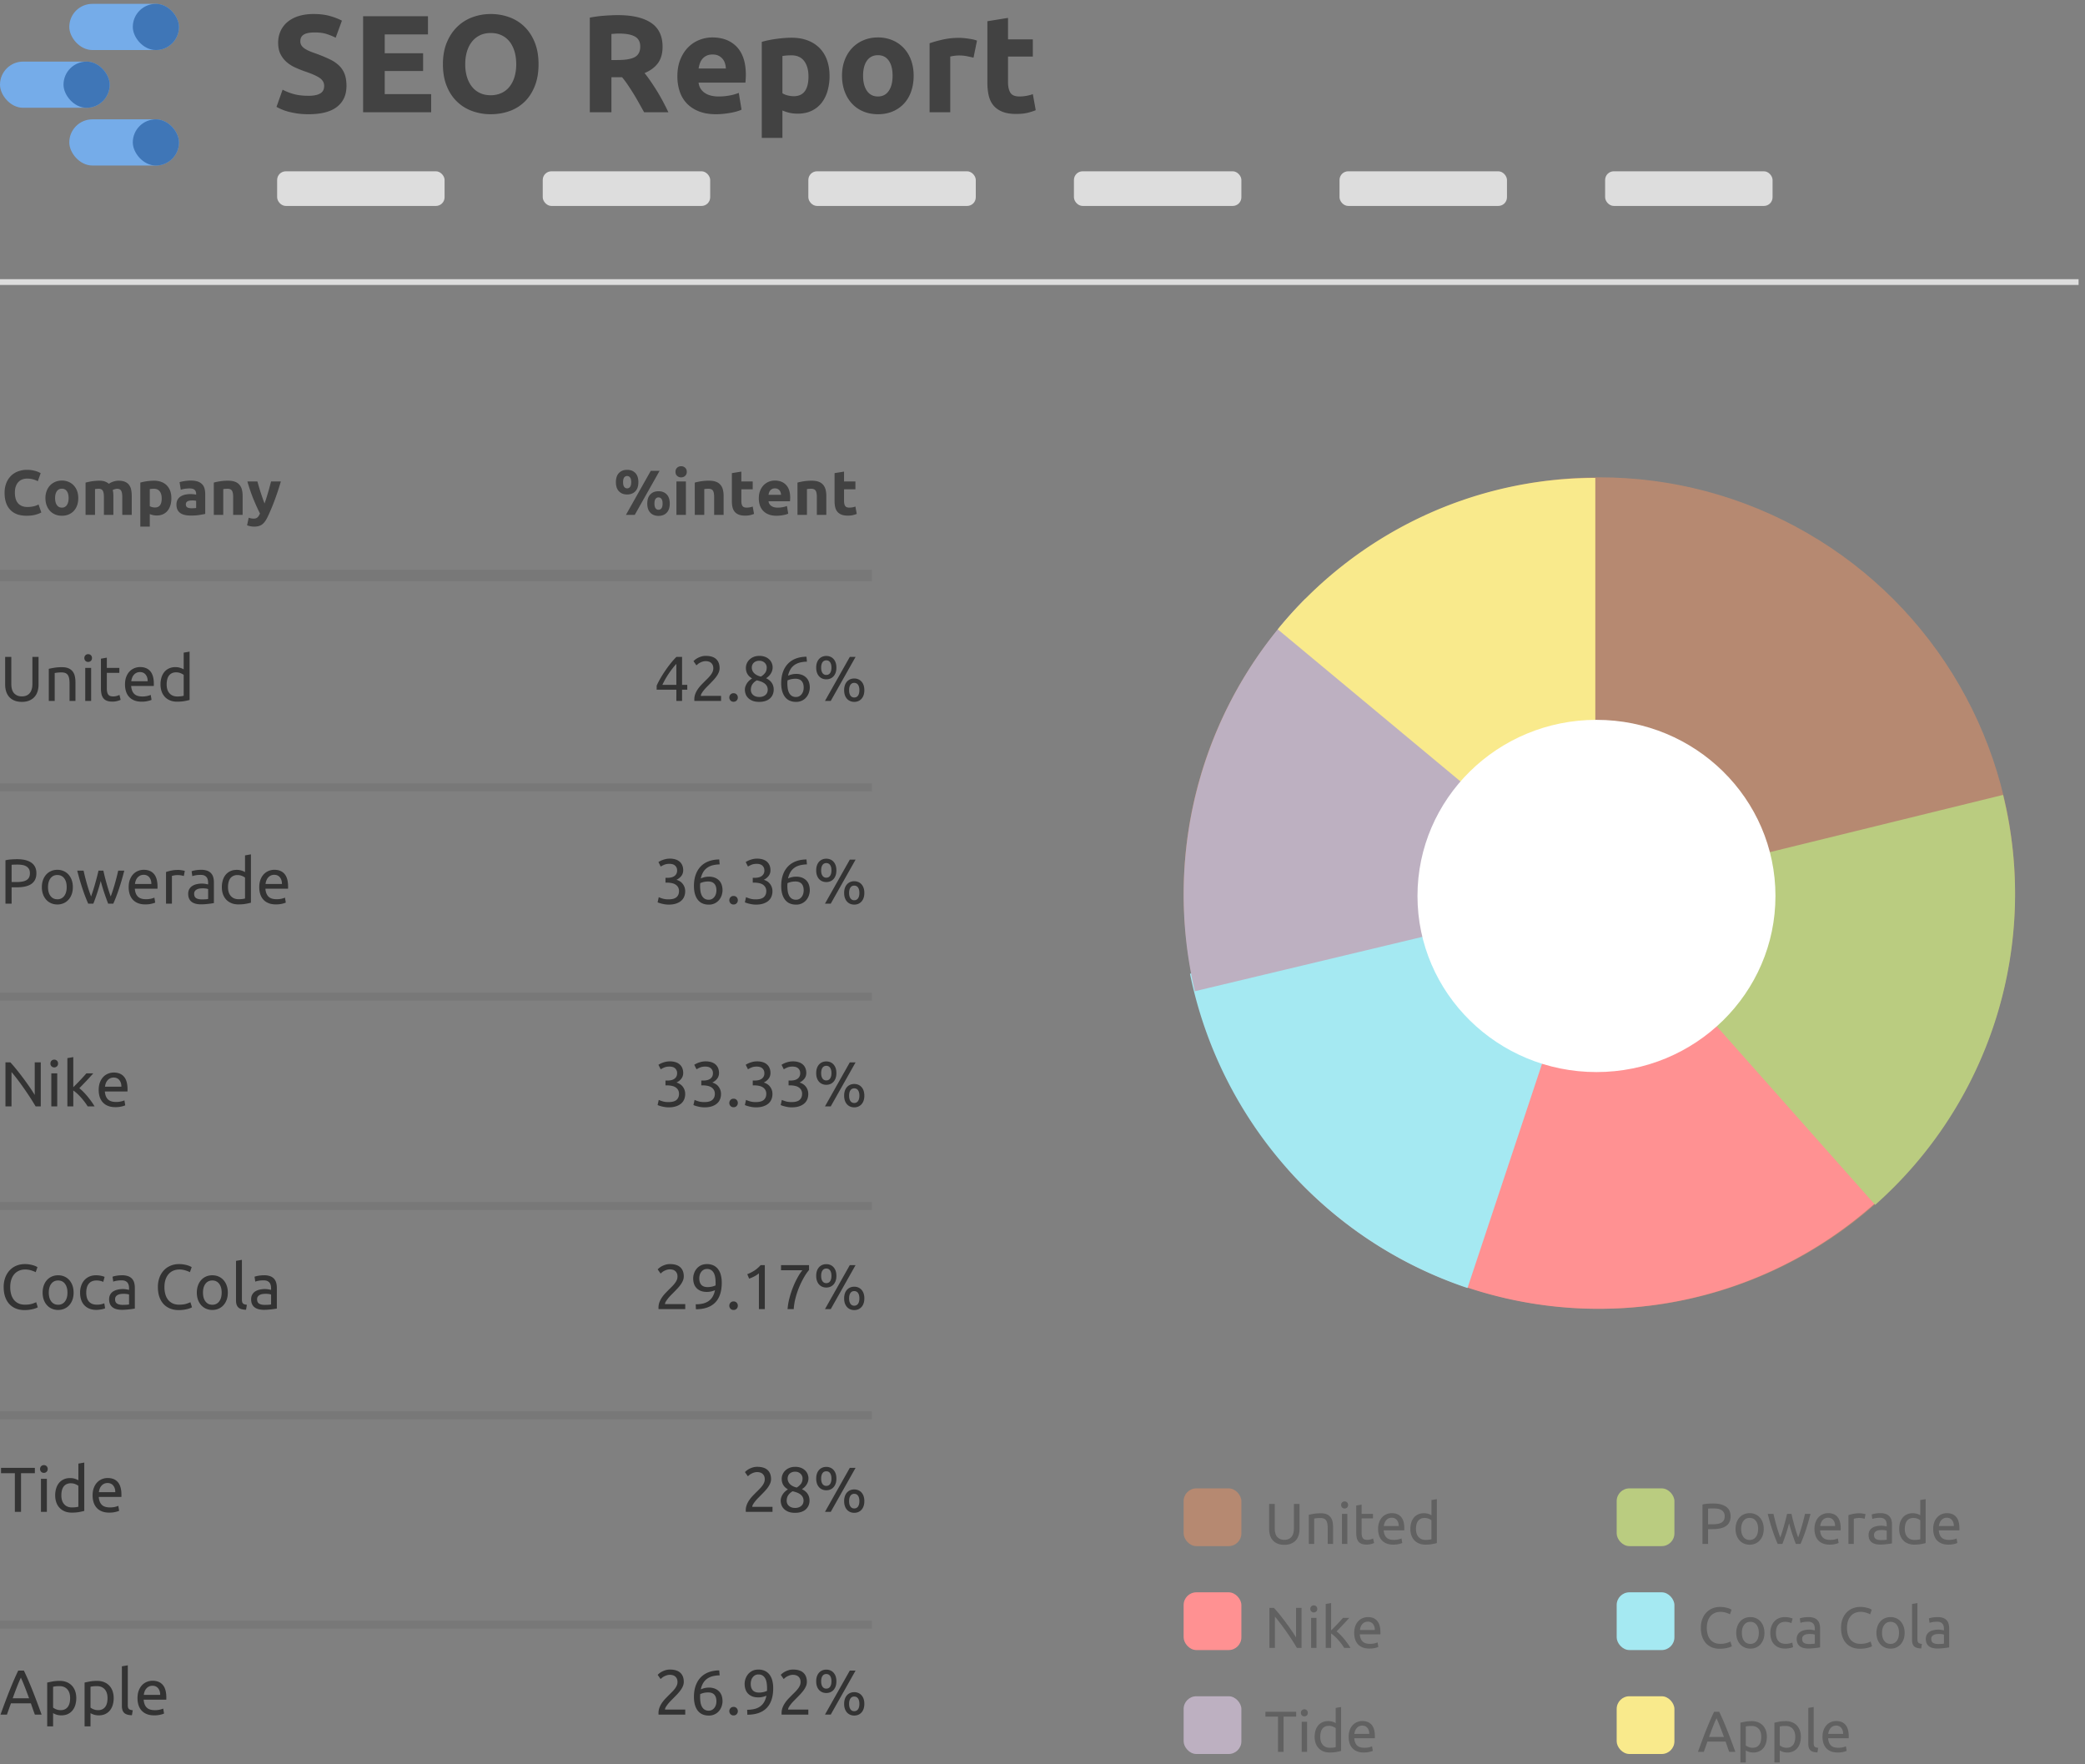 <svg xmlns="http://www.w3.org/2000/svg" width="260" height="220"><rect width="100%" height="100%" fill="#808080" stroke="none"/><g fill="none" fill-rule="evenodd" transform="translate(0 -6)"><path fill="#333" fill-rule="nonzero" d="M160.157 198.628c.326 0 .608-.05.846-.151.237-.101.434-.239.59-.414.156-.175.271-.383.346-.623.074-.24.111-.5.111-.778v-3.132h-.698v3.053c0 .25-.029.465-.086.645-.058.18-.14.327-.245.442a.977.977 0 01-.378.256 1.377 1.377 0 01-.486.083c-.355 0-.643-.113-.864-.339-.221-.225-.331-.588-.331-1.087v-3.053h-.699v3.132c0 .279.037.538.112.778.074.24.188.448.342.623.153.175.35.313.59.414.24.1.523.151.85.151zm3.722-.108v-3.16a3.032 3.032 0 01.526-.066 4.32 4.32 0 01.223-.007c.178 0 .326.023.446.069.12.045.216.118.288.22.072.1.124.232.155.395s.047.36.047.59v1.959h.67v-2.102c0-.255-.024-.488-.072-.699a1.357 1.357 0 00-.249-.543 1.144 1.144 0 00-.471-.353c-.197-.084-.444-.126-.742-.126-.331 0-.624.021-.878.065a8.508 8.508 0 00-.612.122v3.636h.67zm3.795-4.42a.419.419 0 00.432-.44.419.419 0 00-.432-.44.419.419 0 00-.432.44.419.419 0 00.432.44zm.338 4.42v-3.744h-.67v3.744h.67zm2.412.08c.216 0 .408-.026.576-.076.168-.05.286-.093.353-.126l-.13-.555c-.048.02-.133.052-.255.097a1.416 1.416 0 01-.486.069.984.984 0 01-.303-.043.477.477 0 01-.216-.148.727.727 0 01-.13-.288 2.122 2.122 0 01-.043-.464v-1.728h1.419v-.562h-1.419v-1.16l-.67.116v3.34c0 .25.021.47.062.66.04.19.112.349.212.478.101.13.234.227.4.292.166.065.376.097.63.097zm3.312.006c.26 0 .49-.024.695-.072.204-.048.347-.093.428-.136l-.093-.562a2.207 2.207 0 01-.364.119c-.16.04-.359.061-.594.061-.418 0-.725-.1-.922-.302-.196-.202-.31-.497-.338-.886h2.563a.975.975 0 00.007-.126v-.112c0-.643-.134-1.122-.403-1.436-.269-.314-.655-.472-1.159-.472-.216 0-.427.041-.634.123a1.552 1.552 0 00-.547.367 1.81 1.81 0 00-.381.616 2.386 2.386 0 00-.144.867c0 .283.037.544.111.781.075.238.189.443.342.616.154.173.35.308.587.407.238.098.52.147.846.147zm.684-2.318h-1.858c.015-.13.045-.257.09-.382a1.09 1.09 0 01.191-.33.884.884 0 01.706-.325c.273 0 .488.097.644.292.156.194.232.443.227.745zm3.334 2.318c.312 0 .588-.021.828-.064.24-.044.436-.087.59-.13v-5.48l-.67.116v1.894a1.805 1.805 0 00-.943-.252c-.269 0-.507.048-.716.144-.209.096-.385.23-.53.403a1.786 1.786 0 00-.327.619c-.074.24-.112.504-.112.792 0 .302.045.575.134.817.088.243.214.448.378.616.163.168.36.297.59.389.23.09.49.136.778.136zm.007-.59c-.36 0-.648-.119-.864-.356-.216-.238-.324-.575-.324-1.012 0-.192.019-.372.057-.54.039-.168.101-.313.188-.436a.914.914 0 01.334-.288c.137-.07.302-.104.494-.104.182 0 .35.031.504.094.153.062.27.127.352.194v2.369a2.234 2.234 0 01-.284.054 3.42 3.42 0 01-.457.025zm-18.778 13.464v-3.895c.135.153.281.331.44.533a31.617 31.617 0 01.997 1.354c.17.244.334.485.493.723a26.39 26.39 0 01.806 1.285h.583v-4.99h-.684v3.694a18.295 18.295 0 00-.565-.871 32.048 32.048 0 00-1.476-1.984 14.921 14.921 0 00-.723-.839h-.555v4.99h.684zm4.846-4.42a.419.419 0 00.432-.44.419.419 0 00-.432-.44.419.419 0 00-.432.44.419.419 0 00.432.44zm.338 4.42v-3.744h-.67v3.744h.67zm1.822 0v-1.8c.134.091.276.204.425.338.148.135.295.282.439.443.144.161.282.329.414.504s.248.347.349.515h.785a6.382 6.382 0 00-.353-.544c-.14-.194-.287-.386-.443-.576a7.745 7.745 0 00-.475-.529c-.16-.163-.313-.3-.457-.41l.4-.414.42-.44c.14-.146.274-.291.404-.435l.36-.396h-.785c-.086.1-.19.217-.31.35-.12.131-.247.27-.381.413-.135.144-.271.286-.41.425l-.382.382v-3.413l-.67.115v5.472h.67zm4.766.086c.26 0 .491-.024.695-.072.204-.048.347-.093.428-.136l-.093-.562a2.207 2.207 0 01-.364.119c-.16.04-.359.061-.594.061-.417 0-.725-.1-.921-.302-.197-.202-.31-.497-.339-.886h2.563a.966.966 0 00.008-.126v-.112c0-.643-.135-1.122-.404-1.436-.268-.314-.655-.472-1.159-.472-.216 0-.427.041-.633.123-.207.081-.39.204-.548.367a1.81 1.81 0 00-.381.616 2.386 2.386 0 00-.144.867c0 .283.037.544.111.781.075.238.189.443.342.616.154.173.35.308.587.407.238.098.52.147.846.147zm.684-2.318h-1.857c.014-.13.044-.257.09-.382.045-.124.109-.235.19-.33a.953.953 0 01.3-.235.877.877 0 01.406-.09c.274 0 .488.097.644.292.156.194.232.443.227.745zm-11.376 15.192v-4.385h1.57v-.605h-3.838v.605h1.57v4.385h.698zm2.592-4.42a.419.419 0 00.432-.44.419.419 0 00-.432-.44.419.419 0 00-.432.44.419.419 0 00.432.44zm.339 4.42v-3.744h-.67v3.744h.67zm2.822.086c.312 0 .588-.021.828-.064.24-.044.437-.087.59-.13v-5.48l-.67.116v1.894a1.755 1.755 0 00-.37-.166 1.729 1.729 0 00-.572-.086c-.27 0-.508.048-.717.144-.209.096-.385.23-.529.403a1.787 1.787 0 00-.328.619c-.074.24-.111.504-.111.792 0 .302.044.575.133.817.089.243.215.448.378.616.163.168.36.297.59.389.23.09.49.136.778.136zm.007-.59c-.36 0-.648-.119-.864-.356-.216-.238-.324-.575-.324-1.012 0-.192.02-.372.058-.54.038-.168.1-.313.187-.436a.909.909 0 01.335-.288c.137-.07.301-.104.493-.104.182 0 .35.031.504.094.154.062.271.127.353.194v2.369a2.22 2.22 0 01-.285.054 3.41 3.41 0 01-.457.025zm4.241.59c.26 0 .49-.024.695-.072.204-.048.347-.093.428-.136l-.093-.562a2.207 2.207 0 01-.364.119c-.16.04-.359.061-.594.061-.418 0-.725-.1-.922-.302-.196-.202-.31-.497-.338-.886h2.563a.975.975 0 00.007-.126v-.112c0-.643-.134-1.122-.403-1.436-.269-.314-.655-.472-1.159-.472-.216 0-.427.041-.634.123a1.552 1.552 0 00-.547.367 1.81 1.81 0 00-.381.616 2.386 2.386 0 00-.144.867c0 .283.037.544.111.781.075.238.189.443.342.616.154.173.35.308.587.407.238.098.52.147.846.147zm.684-2.318h-1.858c.015-.13.045-.257.09-.382a1.09 1.09 0 01.191-.33.884.884 0 01.706-.325c.273 0 .488.097.644.292.156.194.232.443.227.745zm42.25-23.688v-1.85h.554c.35 0 .665-.03.943-.087.279-.057.515-.15.71-.277a1.27 1.27 0 00.446-.497c.103-.204.155-.45.155-.738 0-.528-.189-.925-.566-1.191-.376-.267-.915-.4-1.616-.4-.202 0-.424.008-.666.025a4.08 4.08 0 00-.659.097v4.918h.699zm.525-2.448h-.525v-1.958c.158-.015.386-.022.684-.022.187 0 .364.014.532.043.168.029.316.08.443.155a.843.843 0 01.303.299.92.92 0 01.111.475c0 .202-.036.367-.108.497a.783.783 0 01-.306.306c-.132.074-.294.127-.486.158s-.408.047-.648.047zm4.659 2.542c.254 0 .49-.047.705-.14.216-.094.402-.228.558-.4a1.86 1.86 0 00.364-.62c.086-.24.13-.508.13-.806 0-.293-.044-.56-.13-.803a1.855 1.855 0 00-.364-.623 1.616 1.616 0 00-.558-.4 1.764 1.764 0 00-.705-.14c-.255 0-.49.047-.706.14a1.616 1.616 0 00-.558.4c-.156.173-.277.38-.364.623a2.39 2.39 0 00-.13.803c0 .298.044.566.13.806.087.24.208.447.364.62.156.172.342.306.558.4.216.093.451.14.706.14zm0-.59a.92.92 0 01-.774-.372c-.19-.247-.285-.582-.285-1.004 0-.422.095-.757.285-1.004a.921.921 0 01.774-.371c.326 0 .584.123.774.37.19.248.284.583.284 1.005 0 .422-.095.757-.284 1.004a.922.922 0 01-.774.371zm4.082.496c.134-.346.276-.74.425-1.184.149-.444.285-.906.41-1.386.125.48.263.942.414 1.386.151.444.294.838.429 1.184h.583c.22-.494.437-1.058.648-1.692.211-.634.41-1.318.597-2.052h-.69a23.286 23.286 0 01-.39 1.526c-.076.264-.154.519-.234.764-.079.244-.154.458-.226.64a18.056 18.056 0 01-.242-.716 28.828 28.828 0 01-.428-1.519 14.511 14.511 0 01-.158-.695h-.555c-.048.216-.104.448-.169.695a49.41 49.41 0 01-.205.756 20.575 20.575 0 01-.468 1.479 12.28 12.28 0 01-.23-.64c-.082-.245-.16-.5-.235-.764-.074-.264-.145-.528-.212-.792s-.125-.508-.173-.734h-.72c.187.734.387 1.418.598 2.052.211.634.427 1.198.648 1.692h.583zm5.89.086c.259 0 .49-.024.694-.072.204-.048.347-.093.429-.136l-.094-.562a2.19 2.19 0 01-.363.119c-.161.04-.36.061-.594.061-.418 0-.725-.1-.922-.302-.197-.202-.31-.497-.338-.886h2.563a.975.975 0 00.007-.126v-.112c0-.643-.134-1.122-.403-1.436-.269-.314-.655-.472-1.16-.472-.215 0-.427.041-.633.123a1.543 1.543 0 00-.547.367 1.796 1.796 0 00-.382.616 2.386 2.386 0 00-.144.867c0 .283.037.544.112.781.074.238.188.443.342.616.153.173.349.308.587.407.237.098.52.147.846.147zm.684-2.318h-1.858c.014-.13.044-.257.09-.382.046-.124.11-.235.19-.33a.953.953 0 01.3-.235.88.88 0 01.406-.09c.274 0 .489.097.645.292.156.194.231.443.227.745zm2.332 2.232v-3.146c.039-.01.12-.028.242-.054a2.26 2.26 0 011.105.068l.115-.583a1.336 1.336 0 00-.133-.033 6.277 6.277 0 00-.198-.036 3.072 3.072 0 00-.418-.039 3.82 3.82 0 00-.792.075c-.235.05-.432.105-.59.162v3.586h.67zm3.298.08c.149 0 .299-.007.45-.019a11.748 11.748 0 00.771-.086l.24-.04v-2.34a2.2 2.2 0 00-.071-.58 1.114 1.114 0 00-.242-.453 1.09 1.09 0 00-.446-.295 1.932 1.932 0 00-.68-.105c-.236 0-.454.018-.656.054a2.106 2.106 0 00-.432.112l.08.554a2.05 2.05 0 01.37-.097c.166-.031.36-.047.58-.047.173 0 .313.026.421.076a.66.66 0 01.256.202c.062.084.105.18.13.288.023.108.035.217.035.327v.187c-.019-.004-.052-.012-.1-.021l-.17-.033a2.363 2.363 0 00-.414-.039c-.21 0-.412.021-.604.065-.192.043-.36.11-.504.201a1 1 0 00-.342.36 1.07 1.07 0 00-.126.533c0 .216.036.4.108.554a.93.93 0 00.302.371c.13.094.283.162.46.205.178.044.373.065.584.065zm.08-.562c-.265 0-.474-.047-.627-.14-.154-.094-.23-.261-.23-.501 0-.13.03-.234.093-.313a.654.654 0 01.234-.188c.094-.045.197-.075.31-.09a2.6 2.6 0 01.32-.021c.154 0 .284.008.392.025a.867.867 0 01.234.061v1.116c-.081.02-.183.033-.306.04a7.46 7.46 0 01-.42.01zm4.16.568c.313 0 .589-.021.829-.064.24-.044.437-.087.59-.13v-5.48l-.67.116v1.894a1.805 1.805 0 00-.943-.252c-.268 0-.507.048-.716.144-.209.096-.385.23-.53.403a1.803 1.803 0 00-.327.619c-.074.24-.111.504-.111.792 0 .302.044.575.133.817.089.243.215.448.378.616.163.168.36.297.59.389.23.09.49.136.778.136zm.008-.59c-.36 0-.648-.119-.864-.356-.216-.238-.324-.575-.324-1.012 0-.192.02-.372.058-.54.038-.168.1-.313.187-.436a.909.909 0 01.335-.288c.136-.07.3-.104.493-.104.182 0 .35.031.504.094.153.062.271.127.353.194v2.369a2.256 2.256 0 01-.285.054 3.42 3.42 0 01-.457.025zm4.24.59c.26 0 .492-.024.696-.072.204-.048.346-.093.428-.136l-.094-.562a2.158 2.158 0 01-.363.119 2.5 2.5 0 01-.594.061c-.418 0-.725-.1-.922-.302-.197-.202-.31-.497-.338-.886h2.563a.975.975 0 00.007-.126v-.112c0-.643-.134-1.122-.403-1.436-.269-.314-.655-.472-1.16-.472-.215 0-.426.041-.633.123a1.543 1.543 0 00-.547.367 1.812 1.812 0 00-.382.616 2.386 2.386 0 00-.144.867c0 .283.038.544.112.781.074.238.188.443.342.616.154.173.35.308.587.407.237.098.52.147.846.147zm.685-2.318h-1.858c.015-.13.045-.257.09-.382a1.09 1.09 0 01.191-.33.949.949 0 01.299-.235.881.881 0 01.407-.09c.273 0 .488.097.644.292.156.194.232.443.227.745zm-29.196 15.3a4.081 4.081 0 001.015-.122c.13-.034.238-.069.324-.105a1.04 1.04 0 00.18-.09l-.18-.576a3.488 3.488 0 01-.475.18 2.688 2.688 0 01-.8.101c-.278 0-.521-.048-.73-.144a1.406 1.406 0 01-.522-.407 1.757 1.757 0 01-.313-.63 2.954 2.954 0 01-.105-.813c0-.308.04-.585.119-.832.08-.247.193-.457.342-.63.149-.173.329-.305.54-.396.211-.091.449-.137.713-.137a2.478 2.478 0 01.709.115c.103.034.196.068.277.101.082.034.144.065.187.094l.202-.576a1.722 1.722 0 00-.158-.087 2.196 2.196 0 00-.3-.115 3.342 3.342 0 00-.989-.144c-.327 0-.634.058-.922.173-.288.115-.54.283-.756.504-.216.22-.387.493-.515.817-.127.324-.19.695-.19 1.113 0 .417.056.788.169 1.112.113.324.272.596.479.817.206.221.453.389.741.504.288.115.607.173.958.173zm3.823-.014c.254 0 .49-.047.706-.14.216-.094.402-.228.558-.4.156-.173.277-.38.363-.62.087-.24.13-.508.13-.806 0-.293-.043-.56-.13-.803a1.837 1.837 0 00-.363-.623 1.616 1.616 0 00-.558-.4 1.769 1.769 0 00-.706-.14c-.254 0-.49.047-.706.14a1.616 1.616 0 00-.558.4c-.156.173-.277.38-.363.623-.087.243-.13.51-.13.803 0 .298.043.566.13.806.086.24.207.447.363.62.156.172.342.306.558.4.216.093.452.14.706.14zm0-.59a.923.923 0 01-.774-.372c-.19-.247-.284-.582-.284-1.004 0-.422.094-.757.284-1.004.19-.248.448-.371.774-.371s.584.123.774.37c.19.248.284.583.284 1.005 0 .422-.094.757-.284 1.004a.922.922 0 01-.774.371zm4.327.582c.096 0 .196-.006.299-.018.103-.012.2-.026.292-.043.09-.017.172-.036.244-.057a.714.714 0 00.166-.069l-.094-.561a1.802 1.802 0 01-.338.108c-.144.033-.305.05-.482.05-.221 0-.408-.032-.562-.097a.96.96 0 01-.378-.277 1.156 1.156 0 01-.216-.432 2.1 2.1 0 01-.068-.555c0-.451.1-.794.298-1.03.2-.235.486-.352.86-.352.15 0 .29.014.422.043.132.029.248.067.35.115l.15-.569a2.279 2.279 0 00-.482-.136 2.86 2.86 0 00-.504-.044c-.274 0-.522.05-.745.148a1.59 1.59 0 00-.565.41 1.873 1.873 0 00-.357.623c-.084.24-.126.504-.126.792 0 .288.039.551.115.789a1.598 1.598 0 00.926 1.018c.228.096.493.144.795.144zm2.909-.007c.149 0 .299-.006.45-.018a11.748 11.748 0 00.771-.086l.24-.04v-2.34a2.2 2.2 0 00-.071-.58 1.114 1.114 0 00-.242-.453 1.09 1.09 0 00-.446-.295 1.932 1.932 0 00-.68-.105c-.236 0-.454.018-.656.054a2.106 2.106 0 00-.432.112l.08.554a2.05 2.05 0 01.37-.097c.166-.031.36-.047.58-.047.173 0 .313.026.421.076a.66.66 0 01.256.202c.062.084.105.18.13.288.023.108.035.217.035.327v.187c-.019-.004-.052-.012-.1-.021l-.17-.033a2.363 2.363 0 00-.414-.039c-.21 0-.412.021-.604.065-.192.043-.36.11-.504.201a1 1 0 00-.342.36 1.07 1.07 0 00-.126.533c0 .216.036.4.108.554a.93.93 0 00.302.371c.13.094.283.162.46.205.178.044.373.065.584.065zm.08-.561c-.265 0-.474-.047-.627-.14-.154-.094-.23-.261-.23-.501 0-.13.03-.234.093-.313a.654.654 0 01.234-.188c.094-.045.197-.075.31-.09a2.6 2.6 0 01.32-.021c.154 0 .284.008.392.025a.867.867 0 01.234.061v1.116c-.081.02-.183.033-.306.04a7.46 7.46 0 01-.42.01zm6.342.59a4.086 4.086 0 001.016-.122c.13-.034.237-.069.324-.105a1.04 1.04 0 00.18-.09l-.18-.576a3.46 3.46 0 01-.476.18c-.21.067-.477.101-.799.101-.278 0-.522-.048-.73-.144a1.41 1.41 0 01-.523-.407c-.139-.175-.243-.385-.313-.63s-.104-.516-.104-.813c0-.308.04-.585.119-.832.079-.247.193-.457.342-.63.148-.173.328-.305.54-.396.21-.091.448-.137.712-.137a2.514 2.514 0 01.71.115c.103.034.195.068.277.101.081.034.144.065.187.094l.202-.576a1.779 1.779 0 00-.458-.202 3.32 3.32 0 00-.99-.144 2.46 2.46 0 00-.921.173c-.288.115-.54.283-.756.504a2.4 2.4 0 00-.515.817c-.127.324-.19.695-.19 1.113 0 .417.056.788.168 1.112.113.324.273.596.48.817.206.221.453.389.74.504.289.115.608.173.958.173zm3.824-.014c.254 0 .49-.047.705-.14.216-.094.402-.228.558-.4a1.86 1.86 0 00.364-.62c.086-.24.13-.508.13-.806 0-.293-.044-.56-.13-.803a1.855 1.855 0 00-.364-.623 1.616 1.616 0 00-.558-.4 1.764 1.764 0 00-.705-.14c-.255 0-.49.047-.706.14a1.616 1.616 0 00-.558.4c-.156.173-.277.38-.364.623a2.39 2.39 0 00-.13.803c0 .298.044.566.13.806.087.24.208.447.364.62.156.172.342.306.558.4.216.093.451.14.706.14zm0-.59a.92.92 0 01-.774-.372c-.19-.247-.285-.582-.285-1.004 0-.422.095-.757.285-1.004a.921.921 0 01.774-.371c.326 0 .584.123.774.37.19.248.284.583.284 1.005 0 .422-.095.757-.284 1.004a.922.922 0 01-.774.371zm3.823.568l.093-.562a1.695 1.695 0 01-.266-.054.398.398 0 01-.173-.097.37.37 0 01-.093-.173 1.041 1.041 0 01-.03-.273v-4.5l-.669.115v4.493c0 .355.087.617.26.785.172.168.465.256.878.266zm2.03.007c.149 0 .299-.006.45-.018a11.748 11.748 0 00.771-.086l.24-.04v-2.34a2.2 2.2 0 00-.071-.58 1.125 1.125 0 00-.241-.453 1.1 1.1 0 00-.447-.295 1.928 1.928 0 00-.68-.105c-.235 0-.454.018-.655.054a2.07 2.07 0 00-.432.112l.079.554a2.05 2.05 0 01.37-.097c.166-.031.36-.047.58-.047.173 0 .313.026.421.076.108.05.194.118.256.202.062.084.106.18.13.288.024.108.036.217.036.327v.187l-.101-.021-.17-.033a2.363 2.363 0 00-.413-.039c-.212 0-.413.021-.605.065-.192.043-.36.11-.504.201a1 1 0 00-.342.36 1.07 1.07 0 00-.126.533c0 .216.036.4.108.554a.937.937 0 00.302.371c.13.094.283.162.461.205.178.044.372.065.583.065zm.08-.561c-.265 0-.473-.047-.627-.14-.154-.094-.23-.261-.23-.501 0-.13.03-.234.093-.313a.663.663 0 01.234-.188c.094-.045.197-.075.31-.09.113-.014.22-.021.32-.021.154 0 .285.008.393.025a.867.867 0 01.234.061v1.116c-.082.02-.184.033-.306.04-.123.007-.263.01-.422.01zm-29.218 13.442l.453-1.274h2.261c.077.216.151.428.223.637.072.209.15.421.23.637h.764c-.192-.528-.372-1.016-.54-1.465a62.353 62.353 0 00-.493-1.278c-.161-.403-.32-.789-.479-1.156-.158-.367-.324-.73-.497-1.09h-.64c-.173.36-.339.723-.497 1.09a47.31 47.31 0 00-.972 2.434c-.168.449-.348.937-.54 1.465h.727zm2.513-1.85h-1.858c.149-.418.299-.822.45-1.214.151-.39.31-.766.479-1.126.163.36.32.735.471 1.126.152.392.304.796.458 1.214zm2.721 3.182v-1.498a1.818 1.818 0 00.943.252c.27 0 .508-.048.717-.144.209-.096.385-.23.529-.403.144-.173.253-.379.328-.619.074-.24.111-.502.111-.785 0-.302-.044-.575-.133-.817a1.729 1.729 0 00-.378-.616 1.662 1.662 0 00-.59-.388 2.082 2.082 0 00-.778-.137c-.312 0-.587.023-.824.068-.238.046-.436.088-.594.126v4.961h.67zm.857-1.836c-.182 0-.35-.031-.504-.094a1.374 1.374 0 01-.353-.194v-2.362c.067-.019.157-.036.27-.05.113-.014.27-.022.472-.022.36 0 .648.118.864.353.216.235.324.571.324 1.008 0 .192-.02.371-.058.537a1.2 1.2 0 01-.187.432.909.909 0 01-.335.288c-.137.07-.301.104-.493.104zm3.384 1.836v-1.498a1.83 1.83 0 00.943.252 1.7 1.7 0 00.717-.144c.208-.096.385-.23.529-.403a1.77 1.77 0 00.327-.619c.075-.24.112-.502.112-.785 0-.302-.044-.575-.133-.817a1.729 1.729 0 00-.378-.616 1.662 1.662 0 00-.59-.388 2.086 2.086 0 00-.778-.137c-.312 0-.587.023-.825.068-.237.046-.435.088-.594.126v4.961h.67zm.857-1.836c-.183 0-.35-.031-.504-.094a1.374 1.374 0 01-.353-.194v-2.362c.067-.019.157-.036.27-.05.113-.014.27-.022.472-.022.36 0 .648.118.864.353.216.235.324.571.324 1.008 0 .192-.02.371-.058.537-.038.165-.1.31-.187.432s-.198.218-.335.288c-.137.07-.301.104-.493.104zm3.837.576l.094-.562a1.671 1.671 0 01-.266-.054.398.398 0 01-.173-.097.37.37 0 01-.094-.173 1.09 1.09 0 01-.029-.273v-4.5l-.67.115v4.493c0 .355.087.617.26.785.173.168.466.256.878.266zm2.52.014c.26 0 .491-.024.695-.072.204-.048.347-.093.429-.136l-.094-.562a2.207 2.207 0 01-.364.119c-.16.04-.358.061-.594.061-.417 0-.724-.1-.921-.302-.197-.202-.31-.497-.339-.886h2.564c.004-.038.007-.08.007-.126v-.112c0-.643-.135-1.122-.403-1.436-.27-.314-.656-.472-1.16-.472-.216 0-.427.041-.633.123a1.534 1.534 0 00-.547.367 1.796 1.796 0 00-.382.616 2.386 2.386 0 00-.144.867c0 .283.037.544.112.781.074.238.188.443.342.616.153.173.349.308.586.407.238.098.52.147.846.147zm.684-2.318h-1.857c.014-.13.044-.257.09-.382.045-.124.109-.235.19-.33a.953.953 0 01.3-.235.88.88 0 01.406-.09c.274 0 .489.097.645.292.156.194.231.443.226.745z" opacity=".4"/><rect width="7.2" height="7.2" x="147.6" y="191.592" fill="#B68971" fill-rule="nonzero" rx="1.584"/><rect width="7.2" height="7.2" x="147.6" y="204.552" fill="#FF9192" fill-rule="nonzero" rx="1.584"/><rect width="7.2" height="7.2" x="147.6" y="217.512" fill="#BDB0C1" fill-rule="nonzero" rx="1.584"/><rect width="7.2" height="7.2" x="201.6" y="191.592" fill="#BACC80" fill-rule="nonzero" rx="1.584"/><rect width="7.2" height="7.2" x="201.6" y="204.552" fill="#A5E9F2" fill-rule="nonzero" rx="1.584"/><rect width="7.2" height="7.2" x="201.6" y="217.512" fill="#F9EA8C" fill-rule="nonzero" rx="1.584"/><path fill="#333" fill-rule="nonzero" d="M2.724 93.519c.36 0 .67-.056.931-.167.261-.11.478-.262.65-.455.171-.193.298-.421.38-.685.082-.264.122-.55.122-.855V87.91H4.04v3.359c0 .274-.031.51-.095.708-.063.198-.153.36-.27.487-.115.127-.254.22-.415.282-.161.06-.34.09-.535.09-.39 0-.707-.123-.95-.372-.243-.248-.364-.646-.364-1.195V87.91H.642v3.446c0 .306.04.591.122.855.082.264.208.492.376.685.17.193.386.345.65.455.264.111.575.167.934.167zM6.82 93.4v-3.477l.13-.024a5.336 5.336 0 01.694-.055c.195 0 .359.025.49.075.133.05.238.13.318.242.079.11.136.256.17.435.034.18.051.396.051.65V93.4h.737v-2.313c0-.28-.026-.536-.08-.768a1.494 1.494 0 00-.272-.598 1.28 1.28 0 00-.52-.388c-.216-.092-.488-.139-.815-.139-.364 0-.686.024-.966.072-.28.047-.504.092-.673.134v4h.736zm4.174-4.863a.475.475 0 00.337-.13.465.465 0 00.138-.353.46.46 0 00-.475-.483.475.475 0 00-.337.13.465.465 0 00-.138.353.46.46 0 00.475.483zm.372 4.863v-4.118h-.736V93.4h.736zm2.653.087c.238 0 .45-.028.634-.083.185-.055.314-.102.388-.139l-.142-.61a9.935 9.935 0 01-.282.107 1.56 1.56 0 01-.534.076c-.127 0-.238-.016-.333-.048a.515.515 0 01-.237-.162.765.765 0 01-.143-.317 2.262 2.262 0 01-.048-.51v-1.902h1.56v-.617h-1.56v-1.276l-.736.127v3.675c0 .275.022.516.067.725.045.208.123.384.234.526.11.143.257.25.44.321.182.071.413.107.692.107zm3.644.008c.285 0 .54-.026.764-.08.224-.052.381-.102.471-.15l-.103-.617c-.09.042-.223.085-.4.13a2.687 2.687 0 01-.653.068c-.46 0-.797-.111-1.014-.333-.216-.222-.34-.547-.372-.974h2.82c.005-.042.007-.089.007-.139v-.123c0-.707-.148-1.234-.443-1.58-.296-.345-.721-.518-1.275-.518-.238 0-.47.045-.697.134-.227.09-.428.225-.602.404-.175.18-.314.405-.42.677-.106.272-.158.59-.158.955 0 .311.04.598.122.859.082.261.208.487.377.677.168.19.384.34.645.448.261.108.572.162.93.162zm.752-2.55h-2.043c.015-.143.048-.283.099-.42.05-.137.12-.259.21-.364a.975.975 0 01.776-.357c.3 0 .537.107.709.321.171.214.254.487.249.82zm3.667 2.55c.343 0 .647-.024.91-.071.265-.048.481-.095.65-.143v-6.027l-.736.127v2.083a1.986 1.986 0 00-.408-.182 1.897 1.897 0 00-.63-.095 1.86 1.86 0 00-.788.158c-.23.106-.424.253-.582.443a1.95 1.95 0 00-.36.682 2.922 2.922 0 00-.123.87c0 .333.049.633.146.9.098.266.237.492.416.677.18.185.396.327.65.428.253.1.538.15.855.15zm.008-.65c-.396 0-.713-.13-.95-.391-.238-.262-.357-.633-.357-1.113 0-.211.021-.41.063-.594.043-.185.111-.345.206-.48a.993.993 0 01.369-.316c.15-.077.331-.115.542-.115.2 0 .386.034.555.103.169.069.298.14.388.214v2.605a2.335 2.335 0 01-.313.06 3.877 3.877 0 01-.503.028zM1.449 118.68v-2.035h.61c.386 0 .731-.032 1.038-.095.306-.064.566-.165.78-.305.214-.14.377-.322.49-.547.114-.224.171-.495.171-.812 0-.58-.207-1.017-.622-1.31-.414-.293-1.007-.44-1.778-.44-.221 0-.466.01-.732.028a4.27 4.27 0 00-.725.107v5.409h.768zm.579-2.693h-.579v-2.154c.175-.016.425-.024.753-.024.206 0 .401.016.586.048.185.031.347.088.487.17a.93.93 0 01.333.329c.081.137.122.311.122.522 0 .222-.04.404-.118.547a.864.864 0 01-.337.336c-.145.082-.323.14-.535.175a4.49 4.49 0 01-.712.051zm5.124 2.796c.28 0 .538-.052.776-.154.238-.103.442-.25.614-.44.171-.19.305-.417.4-.681.095-.264.142-.56.142-.887 0-.322-.047-.617-.142-.883a2.026 2.026 0 00-.4-.685 1.763 1.763 0 00-.614-.44c-.238-.103-.496-.154-.776-.154s-.539.051-.776.154c-.238.103-.443.25-.614.44a2.01 2.01 0 00-.4.685c-.095.266-.143.56-.143.883 0 .327.048.623.143.887.095.264.228.49.4.681.171.19.376.337.614.44.237.102.496.154.776.154zm0-.65c-.36 0-.643-.135-.852-.407-.208-.272-.312-.64-.312-1.105 0-.465.104-.833.312-1.105.209-.272.493-.408.852-.408s.643.136.851.408c.209.272.313.64.313 1.105 0 .464-.104.833-.313 1.105a1.014 1.014 0 01-.851.408zm4.49.547c.148-.38.304-.814.468-1.303.163-.488.314-.996.451-1.524.137.528.29 1.036.456 1.524.166.489.323.923.47 1.303h.642c.243-.544.48-1.164.713-1.861.232-.697.452-1.45.657-2.257h-.76a26.319 26.319 0 01-.428 1.679c-.084.29-.17.57-.257.84-.087.268-.17.503-.25.704-.09-.248-.178-.51-.265-.788a30.407 30.407 0 01-.471-1.671 14.944 14.944 0 01-.174-.764h-.61c-.053.237-.115.492-.186.764s-.147.549-.226.831a27.3 27.3 0 01-.25.84c-.087.277-.175.54-.265.788a18.632 18.632 0 01-.511-1.545c-.081-.29-.16-.58-.233-.87a21.63 21.63 0 01-.19-.808H9.63c.206.807.425 1.56.657 2.257.232.697.47 1.317.713 1.861h.641zm6.479.095c.285 0 .54-.026.764-.08.225-.052.382-.102.471-.15l-.102-.617c-.09.042-.224.085-.4.13a2.696 2.696 0 01-.654.068c-.46 0-.797-.111-1.014-.333-.216-.222-.34-.547-.372-.974h2.82c.005-.042.008-.089.008-.139v-.123c0-.707-.148-1.234-.444-1.58-.296-.345-.72-.518-1.275-.518-.238 0-.47.045-.697.134-.227.09-.428.225-.602.404-.174.18-.314.405-.42.677-.105.272-.158.59-.158.955 0 .311.04.598.123.859.082.261.207.487.376.677.169.19.384.34.645.448.262.108.572.162.931.162zm.752-2.55H16.83c.016-.143.049-.283.099-.42s.12-.259.21-.364c.09-.106.2-.192.329-.258s.278-.099.447-.099c.301 0 .537.107.709.321.171.214.255.487.25.82zm2.566 2.455v-3.461l.266-.06a2.528 2.528 0 011.216.076l.126-.642a4.91 4.91 0 00-.606-.107 2.26 2.26 0 00-.217-.012c-.323 0-.613.028-.872.084a4.916 4.916 0 00-.65.178v3.944h.737zm3.628.087c.163 0 .328-.006.495-.02.166-.013.32-.027.463-.043.143-.016.27-.033.384-.052l.266-.043v-2.574c0-.233-.027-.445-.08-.638a1.208 1.208 0 00-.265-.499 1.218 1.218 0 00-.491-.325 2.148 2.148 0 00-.748-.114c-.26 0-.5.02-.721.059-.222.04-.38.08-.475.123l.087.61c.09-.037.225-.073.408-.107.182-.035.394-.052.637-.052.19 0 .345.028.464.083.118.056.212.13.28.222.07.093.117.198.143.317.027.119.04.239.04.36v.206l-.111-.024-.186-.035a2.86 2.86 0 00-.456-.044c-.232 0-.454.024-.665.072a1.733 1.733 0 00-.554.221c-.159.1-.284.233-.376.396a1.17 1.17 0 00-.139.586c0 .238.04.441.119.61.079.17.19.305.332.408.143.103.312.178.507.226.196.047.41.071.642.071zm.087-.618c-.29 0-.52-.051-.69-.154-.168-.103-.253-.287-.253-.55 0-.143.035-.258.103-.345a.734.734 0 01.258-.206c.103-.05.216-.083.34-.099a2.906 2.906 0 01.784.004c.12.018.205.04.258.067v1.228a1.95 1.95 0 01-.337.043 7.884 7.884 0 01-.463.012zm4.578.626c.343 0 .646-.024.91-.071.264-.048.481-.095.65-.143v-6.027l-.737.127v2.083a1.96 1.96 0 00-.408-.182 1.897 1.897 0 00-.63-.095c-.295 0-.558.052-.787.158-.23.106-.424.253-.582.443-.159.19-.279.418-.36.682a2.89 2.89 0 00-.123.87c0 .333.048.633.146.9.098.266.236.492.416.677.18.185.396.327.65.428.253.1.538.15.855.15zm.008-.65c-.396 0-.713-.13-.95-.391-.238-.262-.357-.633-.357-1.113 0-.211.02-.41.063-.594a1.34 1.34 0 01.206-.48.997.997 0 01.368-.316 1.18 1.18 0 01.543-.115c.2 0 .385.034.554.103.17.069.299.14.388.214v2.605a2.315 2.315 0 01-.312.06 3.888 3.888 0 01-.503.028zm4.664.65c.286 0 .54-.026.765-.08.224-.052.381-.102.471-.15l-.103-.617c-.09.042-.223.085-.4.13a2.693 2.693 0 01-.653.068c-.46 0-.798-.111-1.014-.333-.217-.222-.34-.547-.372-.974h2.82c.004-.042.007-.089.007-.139v-.123c0-.707-.148-1.234-.443-1.58-.296-.345-.721-.518-1.276-.518-.237 0-.47.045-.696.134-.228.09-.428.225-.602.404-.175.18-.315.405-.42.677-.106.272-.159.59-.159.955 0 .311.041.598.123.859.082.261.207.487.376.677.17.19.385.34.646.448.261.108.571.162.93.162zm.753-2.55h-2.043c.015-.143.048-.283.099-.42.05-.137.12-.259.21-.364a.975.975 0 01.776-.357c.3 0 .537.107.708.321.172.214.255.487.25.82zM1.434 143.96v-4.285c.147.17.308.365.483.586a33.317 33.317 0 011.097 1.49c.187.269.368.534.542.795.174.262.337.514.487.757.15.243.284.462.4.657h.642v-5.489h-.753v4.063c-.169-.28-.376-.599-.621-.958a35.661 35.661 0 00-1.625-2.182 15.907 15.907 0 00-.795-.923h-.61v5.489h.753zm5.33-4.863a.462.462 0 00.475-.483.458.458 0 00-.139-.352.467.467 0 00-.336-.131.473.473 0 00-.337.13c-.092.088-.139.205-.139.353s.047.265.14.352a.466.466 0 00.336.131zm.372 4.863v-4.118h-.737v4.118h.737zm2.004 0v-1.98c.148.1.303.224.467.372.164.148.325.31.483.487.158.177.31.362.455.555.146.192.274.381.385.566h.863a7.149 7.149 0 00-.388-.598 12.303 12.303 0 00-.487-.634 9.099 9.099 0 00-.523-.582 4.858 4.858 0 00-.503-.451l.44-.456c.155-.16.31-.322.463-.483.153-.16.3-.32.443-.479l.396-.435h-.863c-.095.11-.208.239-.34.384-.132.145-.272.297-.42.455-.148.159-.298.314-.452.467l-.42.42v-3.754l-.736.127v6.019h.737zm5.243.095c.285 0 .54-.026.764-.08.224-.052.381-.102.471-.15l-.103-.617c-.09.042-.223.085-.4.13a2.687 2.687 0 01-.653.068c-.46 0-.797-.111-1.014-.333-.216-.222-.34-.547-.372-.974h2.82c.005-.042.007-.089.007-.139v-.123c0-.707-.147-1.234-.443-1.58-.296-.345-.72-.518-1.275-.518-.238 0-.47.045-.697.134-.227.09-.428.225-.602.404-.174.18-.314.405-.42.677-.106.272-.158.59-.158.955 0 .311.04.598.122.859.082.261.208.487.377.677.169.19.384.34.645.448.261.108.572.162.93.162zm.752-2.55h-2.043c.016-.143.049-.283.099-.42s.12-.259.21-.364a.975.975 0 01.776-.357c.3 0 .537.107.709.321.171.214.254.487.25.82zM3.041 169.359a4.406 4.406 0 001.117-.135c.143-.037.261-.075.356-.115a1.1 1.1 0 00.198-.099l-.198-.633a3.88 3.88 0 01-.522.198c-.233.074-.526.11-.88.11-.306 0-.574-.052-.803-.158a1.555 1.555 0 01-.575-.447 1.976 1.976 0 01-.344-.693 3.256 3.256 0 01-.115-.895c0-.338.044-.643.13-.915.088-.272.213-.503.377-.693.164-.19.362-.335.594-.436.232-.1.494-.15.784-.15a2.742 2.742 0 01.78.126c.114.038.215.075.305.112.09.036.159.07.206.102l.222-.633a2.256 2.256 0 00-.504-.222 3.568 3.568 0 00-1.088-.158c-.36 0-.697.063-1.014.19a2.386 2.386 0 00-.831.554 2.65 2.65 0 00-.567.9 3.32 3.32 0 00-.21 1.223c0 .46.062.867.186 1.223.125.357.3.656.527.9.227.242.5.427.816.554.317.126.668.19 1.053.19zm4.206-.016c.28 0 .538-.052.776-.154.238-.103.442-.25.614-.44.171-.19.305-.417.4-.681.095-.264.142-.56.142-.887 0-.322-.047-.617-.142-.883a2.026 2.026 0 00-.4-.685 1.763 1.763 0 00-.614-.44c-.238-.103-.496-.154-.776-.154s-.539.051-.776.154c-.238.103-.443.25-.614.44a2.01 2.01 0 00-.4.685c-.095.266-.143.56-.143.883 0 .327.048.623.143.887.095.264.228.49.4.681.171.19.376.337.614.44.237.102.496.154.776.154zm0-.65c-.36 0-.643-.135-.852-.407-.208-.272-.312-.64-.312-1.105 0-.465.104-.833.312-1.105.209-.272.493-.408.852-.408s.643.136.851.408c.209.272.313.64.313 1.105 0 .464-.104.833-.313 1.105a1.014 1.014 0 01-.851.408zm4.76.642c.105 0 .215-.007.328-.02.114-.013.22-.029.321-.047.1-.019.19-.04.27-.064a.718.718 0 00.182-.075l-.103-.618c-.09.043-.214.082-.373.12a2.39 2.39 0 01-.53.055c-.243 0-.449-.036-.618-.107a1.066 1.066 0 01-.416-.305 1.256 1.256 0 01-.237-.475 2.337 2.337 0 01-.076-.61c0-.497.11-.874.329-1.133.22-.259.535-.388.946-.388.164 0 .319.016.464.048.145.031.273.074.384.126l.166-.625a2.438 2.438 0 00-.53-.15 3.152 3.152 0 00-.555-.048c-.3 0-.574.054-.82.162a1.764 1.764 0 00-.621.451c-.17.193-.3.422-.392.686a2.603 2.603 0 00-.139.87c0 .318.042.607.127.868.084.261.212.487.384.677.172.19.383.338.634.444.25.105.542.158.875.158zm3.2-.008c.163 0 .328-.006.494-.02.167-.013.321-.027.464-.043.142-.016.27-.033.384-.052l.265-.043v-2.574c0-.233-.026-.445-.079-.638a1.231 1.231 0 00-.265-.499 1.218 1.218 0 00-.491-.325 2.154 2.154 0 00-.749-.114c-.259 0-.499.02-.72.059-.222.04-.38.08-.476.123l.087.61a2.21 2.21 0 01.408-.107 3.42 3.42 0 01.638-.052c.19 0 .344.028.463.083.119.056.213.13.281.222a.832.832 0 01.143.317c.026.119.04.239.04.36v.206l-.111-.024-.187-.035a2.768 2.768 0 00-.455-.044c-.232 0-.454.024-.665.072a1.748 1.748 0 00-.555.221c-.158.1-.283.233-.376.396-.092.164-.138.36-.138.586 0 .238.04.441.118.61.08.17.19.305.333.408.143.103.312.178.507.226.195.047.41.071.641.071zm.087-.618c-.29 0-.52-.051-.69-.154-.168-.103-.253-.287-.253-.55 0-.143.034-.258.103-.345a.73.73 0 01.257-.206c.103-.05.217-.083.341-.099a2.92 2.92 0 01.784.004c.119.018.205.04.257.067v1.228c-.09.021-.202.036-.336.043-.135.008-.29.012-.463.012zm6.977.65a4.406 4.406 0 001.117-.135c.142-.037.261-.075.356-.115a1.1 1.1 0 00.198-.099l-.198-.633a3.85 3.85 0 01-.523.198c-.232.074-.525.11-.879.11-.306 0-.574-.052-.804-.158a1.551 1.551 0 01-.574-.447 1.959 1.959 0 01-.344-.693 3.256 3.256 0 01-.115-.895c0-.338.043-.643.13-.915.088-.272.213-.503.377-.693a1.62 1.62 0 01.594-.436c.232-.1.493-.15.784-.15.137 0 .273.012.408.036.134.023.258.054.372.09.113.038.215.075.305.112.09.036.158.07.206.102l.222-.633a2.265 2.265 0 00-.503-.222 3.524 3.524 0 00-.476-.11 3.556 3.556 0 00-.613-.048c-.36 0-.697.063-1.014.19a2.4 2.4 0 00-.832.554 2.663 2.663 0 00-.566.9 3.32 3.32 0 00-.21 1.223c0 .46.062.867.186 1.223.124.357.3.656.527.9.227.242.499.427.816.554.316.126.668.19 1.053.19zm4.206-.016c.28 0 .538-.052.776-.154.237-.103.442-.25.614-.44.171-.19.304-.417.4-.681.095-.264.142-.56.142-.887 0-.322-.047-.617-.143-.883a2.01 2.01 0 00-.4-.685 1.759 1.759 0 00-.613-.44 1.934 1.934 0 00-.776-.154c-.28 0-.539.051-.777.154-.237.103-.442.25-.613.44a2.01 2.01 0 00-.4.685c-.095.266-.143.56-.143.883 0 .327.048.623.143.887.095.264.228.49.4.681.171.19.376.337.613.44.238.102.497.154.777.154zm0-.65c-.36 0-.643-.135-.852-.407-.208-.272-.313-.64-.313-1.105 0-.465.105-.833.313-1.105.209-.272.493-.408.852-.408s.642.136.851.408c.209.272.313.64.313 1.105 0 .464-.104.833-.313 1.105a1.015 1.015 0 01-.851.408zm4.205.626l.103-.618a1.836 1.836 0 01-.293-.059.443.443 0 01-.19-.107.4.4 0 01-.103-.19 1.202 1.202 0 01-.032-.3v-4.95l-.736.126v4.942c0 .39.095.678.285.863.19.185.512.283.966.293zm2.234.008c.163 0 .328-.006.495-.02.166-.013.32-.027.463-.043.142-.016.27-.033.384-.052l.265-.043v-2.574c0-.233-.026-.445-.079-.638a1.231 1.231 0 00-.265-.499 1.218 1.218 0 00-.491-.325 2.154 2.154 0 00-.749-.114c-.258 0-.499.02-.72.059-.222.04-.38.08-.476.123l.087.61a2.21 2.21 0 01.408-.107c.183-.035.395-.052.638-.052.19 0 .344.028.463.083.119.056.213.13.281.222a.817.817 0 01.143.317c.026.119.04.239.04.36v.206l-.111-.024-.186-.035a2.928 2.928 0 00-.456-.044c-.232 0-.454.024-.665.072a1.748 1.748 0 00-.555.221c-.158.1-.283.233-.376.396-.092.164-.138.36-.138.586 0 .238.04.441.118.61.08.17.19.305.333.408.143.103.312.178.507.226.195.047.41.071.642.071zm.087-.618c-.29 0-.52-.051-.69-.154-.168-.103-.253-.287-.253-.55 0-.143.034-.258.103-.345a.734.734 0 01.258-.206c.102-.05.216-.083.34-.099a2.925 2.925 0 01.784.004c.119.018.205.04.258.067v1.228a1.95 1.95 0 01-.337.043c-.135.008-.29.012-.463.012zM2.622 194.52v-4.823h1.726v-.666H.127v.666h1.726v4.823h.769zm2.85-4.863a.462.462 0 00.476-.483.458.458 0 00-.139-.352.467.467 0 00-.336-.131.475.475 0 00-.337.13.465.465 0 00-.138.353.46.46 0 00.475.483zm.373 4.863v-4.118h-.737v4.118h.737zm3.105.095c.343 0 .646-.024.91-.071.264-.048.48-.095.65-.143v-6.027l-.737.127v2.083a1.96 1.96 0 00-.408-.182 1.897 1.897 0 00-.63-.095c-.295 0-.558.052-.787.158-.23.106-.424.253-.582.443-.159.19-.279.418-.36.682a2.89 2.89 0 00-.124.87c0 .333.05.633.147.9.098.266.236.492.416.677.18.185.396.327.65.428.253.1.538.15.855.15zm.008-.65c-.396 0-.713-.13-.95-.391-.238-.262-.357-.633-.357-1.113 0-.211.02-.41.063-.594a1.34 1.34 0 01.206-.48.997.997 0 01.368-.316 1.18 1.18 0 01.543-.115c.2 0 .385.034.554.103.17.069.299.14.388.214v2.605a2.303 2.303 0 01-.313.06 3.86 3.86 0 01-.502.028zm4.664.65c.286 0 .54-.026.765-.08.224-.052.381-.102.47-.15l-.102-.617c-.09.042-.223.085-.4.13a2.693 2.693 0 01-.653.068c-.46 0-.798-.111-1.014-.333-.217-.222-.34-.547-.372-.974h2.82c.004-.042.007-.089.007-.139v-.123c0-.707-.148-1.234-.443-1.58-.296-.345-.721-.518-1.276-.518-.237 0-.47.045-.697.134a1.71 1.71 0 00-.601.404c-.175.18-.315.405-.42.677-.106.272-.159.59-.159.955 0 .311.041.598.123.859.082.261.207.487.376.677.17.19.384.34.646.448.261.108.571.162.93.162zm.753-2.55H12.33c.016-.143.05-.283.1-.42s.12-.259.21-.364a.974.974 0 01.775-.357c.301 0 .538.107.71.321.17.214.254.487.249.82zM.863 219.8l.5-1.402h2.486c.085.238.166.471.246.701.079.23.163.463.253.701h.84c-.212-.58-.41-1.118-.594-1.612a74.267 74.267 0 00-.543-1.406 46.722 46.722 0 00-.527-1.27 30.978 30.978 0 00-.546-1.2h-.705c-.19.395-.372.795-.546 1.2-.175.403-.35.827-.527 1.27-.177.444-.358.913-.543 1.406-.184.494-.382 1.031-.594 1.612h.8zm2.764-2.035H1.584c.164-.46.329-.905.495-1.335.166-.43.342-.843.527-1.24.18.397.352.81.518 1.24.167.43.334.875.503 1.335zm2.994 3.5v-1.647a1.986 1.986 0 001.038.277c.295 0 .558-.053.788-.158.23-.106.423-.254.582-.444a1.96 1.96 0 00.36-.681c.082-.264.123-.552.123-.863 0-.333-.049-.633-.147-.9a1.88 1.88 0 00-.415-.676 1.828 1.828 0 00-.65-.428 2.31 2.31 0 00-.855-.15 4.87 4.87 0 00-.907.075c-.261.05-.48.096-.653.138v5.457h.736zm.943-2.02c-.201 0-.386-.034-.555-.102a1.527 1.527 0 01-.388-.214v-2.598a2 2 0 01.297-.055c.124-.016.297-.024.519-.024.396 0 .713.13.95.388.238.259.357.628.357 1.109 0 .21-.021.408-.064.59a1.32 1.32 0 01-.206.475.992.992 0 01-.368.317c-.15.076-.331.115-.542.115zm3.722 2.02v-1.647a1.986 1.986 0 001.038.277c.295 0 .558-.053.788-.158.23-.106.423-.254.582-.444a1.96 1.96 0 00.36-.681c.082-.264.123-.552.123-.863 0-.333-.049-.633-.147-.9a1.868 1.868 0 00-.416-.676 1.824 1.824 0 00-.649-.428c-.253-.1-.539-.15-.855-.15-.344 0-.646.025-.907.075-.262.05-.48.096-.654.138v5.457h.737zm.942-2.02c-.2 0-.385-.034-.554-.102a1.527 1.527 0 01-.388-.214v-2.598a2 2 0 01.297-.055c.124-.016.297-.024.519-.024.396 0 .713.13.95.388.238.259.357.628.357 1.109 0 .21-.022.408-.064.59s-.11.34-.206.475a1 1 0 01-.368.317 1.19 1.19 0 01-.543.115zm4.222.634l.103-.618a1.836 1.836 0 01-.293-.059.443.443 0 01-.19-.107.4.4 0 01-.103-.19 1.202 1.202 0 01-.032-.3v-4.95l-.737.126v4.942c0 .39.096.678.286.863.19.185.512.283.966.293zm2.772.016c.285 0 .54-.026.764-.08.225-.052.382-.102.471-.15l-.103-.617c-.09.042-.223.085-.4.13a2.682 2.682 0 01-.653.068c-.46 0-.797-.111-1.014-.333-.216-.222-.34-.547-.372-.974h2.82c.005-.042.007-.089.007-.139v-.123c0-.707-.147-1.234-.443-1.58-.296-.345-.72-.518-1.275-.518-.238 0-.47.045-.697.134-.227.09-.428.225-.602.404-.174.18-.314.405-.42.677-.105.272-.158.59-.158.955 0 .311.04.598.123.859.081.261.207.487.376.677.169.19.384.34.645.448.262.108.572.162.93.162zm.752-2.55h-2.043c.016-.143.049-.283.099-.42s.12-.259.21-.364a.975.975 0 01.776-.357c.3 0 .537.107.709.321.171.214.255.487.25.82zM85.054 93.4v-1.402h.649v-.602h-.65v-3.485h-.704a9.896 9.896 0 00-.757.856 15.286 15.286 0 00-1.295 1.92c-.174.31-.311.58-.411.812v.5h2.455V93.4h.713zm-.713-2.004h-1.743a10.11 10.11 0 01.792-1.394c.154-.227.31-.445.472-.653.16-.209.32-.397.479-.566v2.613zm5.575 2.004v-.626H87.39a.65.65 0 01.107-.316c.071-.122.16-.249.265-.38a4.69 4.69 0 01.337-.38c.119-.122.223-.228.313-.318.158-.158.316-.32.475-.487.158-.166.3-.335.428-.507.126-.171.228-.345.304-.522.077-.177.115-.36.115-.55 0-.486-.144-.863-.431-1.13-.288-.266-.72-.4-1.295-.4-.19 0-.367.024-.53.072a2.475 2.475 0 00-.444.174 2.047 2.047 0 00-.555.412l.365.523.158-.139c.069-.06.153-.119.253-.174.1-.055.214-.104.34-.147a1.34 1.34 0 01.781-.011.78.78 0 01.499.439c.05.111.075.246.075.404 0 .148-.027.288-.083.42-.055.132-.13.26-.222.384s-.198.248-.316.372c-.12.124-.245.25-.377.376-.158.159-.32.322-.483.491-.163.17-.311.349-.443.539-.132.19-.24.392-.321.606a1.92 1.92 0 00-.123.693v.087c0 .032.003.063.008.095h3.326zm1.56.103a.5.5 0 00.389-.158.54.54 0 00.142-.373.54.54 0 00-.142-.372.495.495 0 00-.388-.158.494.494 0 00-.388.158.54.54 0 00-.143.372.54.54 0 00.143.373.497.497 0 00.388.158zm3.2.016c.296 0 .557-.038.784-.115.228-.077.416-.185.567-.325.15-.14.264-.303.34-.49.077-.188.115-.393.115-.615-.01-.638-.327-1.106-.95-1.401.105-.07.207-.148.305-.238.097-.09.184-.193.261-.309.077-.116.137-.241.182-.376a1.358 1.358 0 00-.024-.922 1.278 1.278 0 00-.293-.464 1.545 1.545 0 00-.518-.345 1.938 1.938 0 00-.76-.134c-.254 0-.484.04-.69.122a1.623 1.623 0 00-.526.33 1.418 1.418 0 00-.337.478c-.08.182-.119.374-.119.575 0 .575.259 1.01.776 1.306-.121.074-.236.16-.344.258a1.786 1.786 0 00-.483.72 1.3 1.3 0 00-.076.44c0 .158.03.326.088.503.058.177.155.34.293.487.137.148.32.27.55.368.23.098.516.147.86.147zm.206-3.152a2.115 2.115 0 01-.518-.19 1.325 1.325 0 01-.353-.27.984.984 0 01-.261-.673.813.813 0 01.214-.559.856.856 0 01.289-.201 1.05 1.05 0 01.431-.08c.17 0 .312.028.428.084a.894.894 0 01.285.206c.074.081.128.17.162.265a.76.76 0 01.052.261c0 .285-.066.516-.198.693a1.803 1.803 0 01-.53.464zm-.198 2.542c-.2 0-.367-.03-.499-.087a.991.991 0 01-.324-.218.751.751 0 01-.179-.285.946.946 0 01-.051-.297c0-.27.065-.502.194-.697.13-.195.313-.36.55-.491.212.047.4.104.567.17.166.066.309.147.427.242.12.095.21.206.274.332a.987.987 0 01.031.769.787.787 0 01-.19.28.964.964 0 01-.328.203 1.286 1.286 0 01-.472.079zm4.578.61a1.61 1.61 0 001.303-.594c.14-.174.244-.367.313-.578.068-.212.103-.417.103-.618 0-.222-.03-.434-.091-.638a1.427 1.427 0 00-.297-.538 1.504 1.504 0 00-.531-.376 1.964 1.964 0 00-.792-.143c-.185 0-.363.021-.535.063a2.587 2.587 0 00-.463.159 2.52 2.52 0 01.309-.812 1.78 1.78 0 01.507-.535c.2-.137.429-.237.685-.3a3.82 3.82 0 01.851-.104l-.055-.617c-.486.005-.923.08-1.31.225a2.651 2.651 0 00-.99.638 2.82 2.82 0 00-.63 1.034c-.148.409-.222.88-.222 1.413 0 .724.157 1.291.471 1.703.314.412.772.618 1.374.618zm-.008-.61a.915.915 0 01-.523-.139.996.996 0 01-.328-.372 1.7 1.7 0 01-.17-.542 4.286 4.286 0 01-.032-1.014 2.58 2.58 0 01.475-.155 2.45 2.45 0 01.515-.051c.343 0 .6.095.772.285.172.19.257.465.257.824 0 .126-.017.257-.051.392-.034.134-.091.26-.17.376a.987.987 0 01-.301.285.84.84 0 01-.444.111zm3.786-2.202c.18 0 .346-.031.499-.095.153-.063.286-.157.4-.281.113-.124.202-.276.265-.455.064-.18.095-.388.095-.626s-.031-.446-.095-.626a1.307 1.307 0 00-.265-.455 1.115 1.115 0 00-.4-.281 1.283 1.283 0 00-.5-.095c-.179 0-.345.031-.498.095a1.125 1.125 0 00-.4.28 1.314 1.314 0 00-.265.456c-.064.18-.095.388-.095.626s.031.446.095.626c.063.18.151.33.265.455.114.124.247.218.4.281.153.064.32.095.499.095zm.554 2.693l3.097-5.489h-.72l-3.097 5.489h.72zm-.554-3.24a.543.543 0 01-.475-.24c-.111-.162-.167-.385-.167-.67 0-.285.056-.508.167-.67.11-.16.269-.24.475-.24.206 0 .364.08.475.24.111.162.166.385.166.67 0 .285-.055.508-.166.67-.11.16-.27.24-.475.24zm3.485 3.359c.18 0 .346-.032.499-.095.153-.064.286-.157.4-.281.113-.124.202-.276.265-.456s.095-.388.095-.625c0-.238-.032-.447-.095-.626a1.32 1.32 0 00-.265-.456 1.112 1.112 0 00-.4-.28 1.284 1.284 0 00-.5-.096c-.179 0-.345.032-.498.095a1.118 1.118 0 00-.4.281 1.322 1.322 0 00-.266.456 1.89 1.89 0 00-.095.626c0 .237.032.446.095.625.064.18.152.332.266.456.113.124.247.217.4.28.153.064.32.096.499.096zm0-.547a.54.54 0 01-.475-.241c-.111-.161-.167-.384-.167-.67 0-.285.056-.508.167-.669a.543.543 0 01.475-.241c.206 0 .364.08.475.241.11.161.166.384.166.67 0 .285-.055.508-.166.669a.545.545 0 01-.475.241zM83.375 118.8c.353 0 .66-.042.918-.127.259-.084.474-.2.646-.348.171-.148.298-.324.38-.527a1.75 1.75 0 00.123-.661 1.464 1.464 0 00-.329-.951 1.283 1.283 0 00-.345-.3 1.789 1.789 0 00-.411-.183c.232-.106.43-.26.594-.463.163-.204.245-.448.245-.733 0-.206-.034-.397-.103-.574a1.23 1.23 0 00-.309-.46 1.387 1.387 0 00-.522-.3 2.345 2.345 0 00-.753-.107c-.153 0-.3.014-.44.043-.14.03-.27.065-.391.107a2.621 2.621 0 00-.57.277l.284.563c.122-.08.271-.156.448-.23.177-.074.392-.11.645-.11.127 0 .247.014.36.043a.766.766 0 01.591.788.83.83 0 01-.111.447.824.824 0 01-.285.281 1.159 1.159 0 01-.384.143c-.14.026-.276.04-.408.04h-.262v.601h.19c.19 0 .377.018.559.052.182.034.342.092.48.174a.985.985 0 01.332.329.953.953 0 01.126.507c0 .311-.101.56-.304.744-.204.185-.54.277-1.01.277-.301 0-.556-.034-.765-.103a4.38 4.38 0 01-.447-.166l-.143.642c.043.02.111.047.206.079a4.535 4.535 0 00.741.175c.145.02.286.03.424.03zm5.005 0a1.61 1.61 0 001.303-.594c.14-.174.244-.367.313-.578.068-.212.103-.417.103-.618 0-.222-.03-.434-.091-.638a1.427 1.427 0 00-.297-.538 1.504 1.504 0 00-.531-.376 1.967 1.967 0 00-.792-.143c-.185 0-.363.021-.535.063a2.587 2.587 0 00-.463.159 2.52 2.52 0 01.309-.812 1.78 1.78 0 01.507-.535c.2-.137.429-.237.685-.3a3.82 3.82 0 01.851-.104l-.055-.617c-.486.005-.923.08-1.311.225-.388.146-.718.358-.99.638s-.482.624-.63 1.034c-.147.409-.221.88-.221 1.413 0 .724.157 1.291.47 1.703.315.412.773.618 1.375.618zm-.008-.61a.915.915 0 01-.523-.139.996.996 0 01-.328-.372 1.7 1.7 0 01-.17-.542 4.286 4.286 0 01-.032-1.014 2.58 2.58 0 01.475-.155 2.45 2.45 0 01.515-.051c.343 0 .6.095.772.285.172.19.257.465.257.824 0 .126-.017.257-.051.392-.034.134-.091.26-.17.376a.987.987 0 01-.301.285.84.84 0 01-.444.111zm3.105.594a.498.498 0 00.388-.158.54.54 0 00.142-.373.54.54 0 00-.142-.372.495.495 0 00-.388-.158.494.494 0 00-.388.158.54.54 0 00-.143.372.54.54 0 00.143.373.497.497 0 00.388.158zm2.78.016c.353 0 .66-.042.918-.127.26-.084.474-.2.646-.348.171-.148.298-.324.38-.527a1.75 1.75 0 00.123-.661 1.464 1.464 0 00-.329-.951 1.279 1.279 0 00-.344-.3c-.132-.08-.27-.14-.412-.183.232-.106.43-.26.594-.463.163-.204.245-.448.245-.733 0-.206-.034-.397-.103-.574a1.23 1.23 0 00-.309-.46 1.387 1.387 0 00-.522-.3 2.345 2.345 0 00-.753-.107c-.153 0-.3.014-.44.043-.14.03-.27.065-.391.107a2.544 2.544 0 00-.571.277l.286.563c.121-.08.27-.156.447-.23.177-.074.392-.11.646-.11.126 0 .246.014.36.043a.8.8 0 01.3.146.743.743 0 01.21.262c.054.105.08.232.08.38a.83.83 0 01-.111.447.824.824 0 01-.285.281 1.159 1.159 0 01-.384.143c-.14.026-.276.04-.408.04h-.261v.601h.19c.19 0 .376.018.558.052.182.034.342.092.48.174a.985.985 0 01.332.329.953.953 0 01.127.507c0 .311-.102.56-.305.744-.204.185-.54.277-1.01.277a2.45 2.45 0 01-.764-.103 4.327 4.327 0 01-.448-.166l-.143.642c.043.02.111.047.206.079a4.535 4.535 0 00.741.175c.145.02.286.03.424.03zm5.005 0a1.61 1.61 0 001.303-.594c.14-.174.244-.367.313-.578.068-.212.103-.417.103-.618 0-.222-.03-.434-.091-.638a1.427 1.427 0 00-.297-.538 1.504 1.504 0 00-.531-.376 1.964 1.964 0 00-.792-.143c-.185 0-.363.021-.535.063a2.587 2.587 0 00-.463.159 2.52 2.52 0 01.309-.812 1.78 1.78 0 01.507-.535c.2-.137.429-.237.685-.3a3.82 3.82 0 01.851-.104l-.055-.617c-.486.005-.923.08-1.31.225a2.651 2.651 0 00-.99.638 2.82 2.82 0 00-.63 1.034c-.148.409-.222.88-.222 1.413 0 .724.157 1.291.471 1.703.314.412.772.618 1.374.618zm-.008-.61a.915.915 0 01-.523-.139.996.996 0 01-.328-.372 1.7 1.7 0 01-.17-.542 4.286 4.286 0 01-.032-1.014 2.58 2.58 0 01.475-.155 2.45 2.45 0 01.515-.051c.343 0 .6.095.772.285.172.19.257.465.257.824 0 .126-.017.257-.051.392-.034.134-.091.26-.17.376a.987.987 0 01-.301.285.84.84 0 01-.444.111zm3.786-2.202c.18 0 .346-.031.499-.095.153-.063.286-.157.4-.281.113-.124.202-.276.265-.455.064-.18.095-.388.095-.626s-.031-.446-.095-.626a1.307 1.307 0 00-.265-.455 1.115 1.115 0 00-.4-.281 1.283 1.283 0 00-.5-.095c-.179 0-.345.031-.498.095a1.125 1.125 0 00-.4.28 1.314 1.314 0 00-.265.456c-.064.18-.095.388-.095.626s.031.446.095.626c.063.18.151.33.265.455.114.124.247.218.4.281.153.064.32.095.499.095zm.554 2.693l3.097-5.489h-.72l-3.097 5.489h.72zm-.554-3.24a.543.543 0 01-.475-.24c-.111-.162-.167-.385-.167-.67 0-.285.056-.508.167-.67.11-.16.269-.24.475-.24.206 0 .364.08.475.24.111.162.166.385.166.67 0 .285-.055.508-.166.67-.11.16-.27.24-.475.24zm3.485 3.359c.18 0 .346-.032.499-.095.153-.064.286-.157.4-.281.113-.124.202-.276.265-.456s.095-.388.095-.625c0-.238-.032-.447-.095-.626a1.32 1.32 0 00-.265-.456 1.112 1.112 0 00-.4-.28 1.284 1.284 0 00-.5-.096c-.179 0-.345.032-.498.095a1.118 1.118 0 00-.4.281 1.322 1.322 0 00-.266.456 1.89 1.89 0 00-.095.626c0 .237.032.446.095.625.064.18.152.332.266.456.113.124.247.217.4.28.153.064.32.096.499.096zm0-.547a.54.54 0 01-.475-.241c-.111-.161-.167-.384-.167-.67 0-.285.056-.508.167-.669a.543.543 0 01.475-.241c.206 0 .364.08.475.241.11.161.166.384.166.67 0 .285-.055.508-.166.669a.545.545 0 01-.475.241zm-23.15 25.827c.353 0 .66-.042.918-.127.259-.084.474-.2.646-.348.171-.148.298-.324.38-.527a1.75 1.75 0 00.123-.661 1.464 1.464 0 00-.329-.951 1.283 1.283 0 00-.345-.3 1.789 1.789 0 00-.411-.183c.232-.106.43-.26.594-.463.163-.204.245-.448.245-.733 0-.206-.034-.397-.103-.574a1.23 1.23 0 00-.309-.46 1.387 1.387 0 00-.522-.3 2.345 2.345 0 00-.753-.107c-.153 0-.3.014-.44.043-.14.03-.27.065-.391.107a2.621 2.621 0 00-.57.277l.284.563c.122-.08.271-.156.448-.23.177-.074.392-.11.645-.11.127 0 .247.014.36.043a.766.766 0 01.591.788.83.83 0 01-.111.447.824.824 0 01-.285.281 1.159 1.159 0 01-.384.143c-.14.026-.276.04-.408.04h-.262v.601h.19c.19 0 .377.018.559.052.182.034.342.092.48.174a.985.985 0 01.332.329.953.953 0 01.126.507c0 .311-.101.56-.304.744-.204.185-.54.277-1.01.277-.301 0-.556-.034-.765-.103a4.38 4.38 0 01-.447-.166l-.143.642c.043.02.111.047.206.079a4.535 4.535 0 00.741.175c.145.02.286.03.424.03zm4.466 0c.354 0 .66-.042.92-.127.258-.084.473-.2.645-.348.171-.148.298-.324.38-.527a1.75 1.75 0 00.123-.661c0-.196-.03-.373-.092-.531a1.562 1.562 0 00-.237-.42 1.283 1.283 0 00-.345-.3 1.789 1.789 0 00-.411-.183c.232-.106.43-.26.594-.463.163-.204.245-.448.245-.733 0-.206-.034-.397-.103-.574a1.254 1.254 0 00-.309-.46 1.383 1.383 0 00-.523-.3 2.334 2.334 0 00-.752-.107c-.153 0-.3.014-.44.043-.14.03-.27.065-.392.107a2.588 2.588 0 00-.57.277l.285.563c.122-.08.271-.156.448-.23.177-.074.392-.11.645-.11.127 0 .247.014.36.043a.766.766 0 01.591.788.83.83 0 01-.111.447.832.832 0 01-.285.281 1.159 1.159 0 01-.384.143c-.14.026-.276.04-.408.04h-.262v.601h.19c.19 0 .377.018.559.052.182.034.342.092.479.174a.98.98 0 01.333.329.953.953 0 01.126.507c0 .311-.101.56-.305.744-.203.185-.54.277-1.01.277-.3 0-.555-.034-.764-.103a4.38 4.38 0 01-.447-.166l-.143.642c.043.02.111.047.206.079a4.535 4.535 0 00.741.175c.145.02.286.03.423.03zm3.636-.016a.498.498 0 00.388-.158.54.54 0 00.142-.373.54.54 0 00-.142-.372.495.495 0 00-.388-.158.494.494 0 00-.388.158.54.54 0 00-.143.372.54.54 0 00.143.373.497.497 0 00.388.158zm2.78.016c.353 0 .66-.042.918-.127.26-.084.474-.2.646-.348.171-.148.298-.324.38-.527a1.75 1.75 0 00.123-.661 1.464 1.464 0 00-.329-.951 1.279 1.279 0 00-.344-.3c-.132-.08-.27-.14-.412-.183.232-.106.43-.26.594-.463.163-.204.245-.448.245-.733 0-.206-.034-.397-.103-.574a1.23 1.23 0 00-.309-.46 1.387 1.387 0 00-.522-.3 2.345 2.345 0 00-.753-.107c-.153 0-.3.014-.44.043-.14.03-.27.065-.391.107a2.544 2.544 0 00-.571.277l.286.563c.121-.08.27-.156.447-.23.177-.074.392-.11.646-.11.126 0 .246.014.36.043a.8.8 0 01.3.146.743.743 0 01.21.262c.054.105.08.232.08.38a.83.83 0 01-.111.447.824.824 0 01-.285.281 1.159 1.159 0 01-.384.143c-.14.026-.276.04-.408.04h-.261v.601h.19c.19 0 .376.018.558.052.182.034.342.092.48.174a.985.985 0 01.332.329.953.953 0 01.127.507c0 .311-.102.56-.305.744-.204.185-.54.277-1.01.277a2.45 2.45 0 01-.764-.103 4.327 4.327 0 01-.448-.166l-.143.642c.043.02.111.047.206.079a4.535 4.535 0 00.741.175c.145.02.286.03.424.03zm4.467 0c.353 0 .66-.042.918-.127.259-.084.474-.2.646-.348.171-.148.298-.324.38-.527a1.75 1.75 0 00.123-.661 1.464 1.464 0 00-.329-.951 1.283 1.283 0 00-.345-.3 1.789 1.789 0 00-.411-.183c.232-.106.43-.26.594-.463.163-.204.245-.448.245-.733 0-.206-.034-.397-.103-.574a1.23 1.23 0 00-.309-.46 1.387 1.387 0 00-.522-.3 2.345 2.345 0 00-.753-.107c-.153 0-.3.014-.44.043-.14.03-.27.065-.391.107a2.621 2.621 0 00-.57.277l.284.563c.122-.08.271-.156.448-.23.177-.074.392-.11.645-.11.127 0 .247.014.36.043a.766.766 0 01.591.788.83.83 0 01-.111.447.824.824 0 01-.285.281 1.159 1.159 0 01-.384.143c-.14.026-.276.04-.408.04h-.262v.601h.19c.19 0 .377.018.559.052.182.034.342.092.479.174a.98.98 0 01.333.329.953.953 0 01.126.507c0 .311-.101.56-.305.744-.203.185-.54.277-1.01.277-.3 0-.555-.034-.764-.103a4.38 4.38 0 01-.447-.166l-.143.642c.043.02.111.047.206.079a4.535 4.535 0 00.741.175c.145.02.286.03.424.03zm4.316-2.812c.18 0 .346-.031.499-.095.153-.063.286-.157.4-.281.113-.124.202-.276.265-.455.064-.18.095-.388.095-.626s-.031-.446-.095-.626a1.307 1.307 0 00-.265-.455 1.115 1.115 0 00-.4-.281 1.283 1.283 0 00-.5-.095c-.179 0-.345.031-.498.095a1.125 1.125 0 00-.4.28 1.314 1.314 0 00-.265.456c-.064.18-.095.388-.095.626s.031.446.095.626c.063.18.151.33.265.455.114.124.247.218.4.281.153.064.32.095.499.095zm.554 2.693l3.097-5.489h-.72l-3.097 5.489h.72zm-.554-3.24a.543.543 0 01-.475-.24c-.111-.162-.167-.385-.167-.67 0-.285.056-.508.167-.67.11-.16.269-.24.475-.24.206 0 .364.08.475.24.111.162.166.385.166.67 0 .285-.055.508-.166.67-.11.16-.27.24-.475.24zm3.485 3.359c.18 0 .346-.032.499-.095.153-.064.286-.157.4-.281.113-.124.202-.276.265-.456s.095-.388.095-.625c0-.238-.032-.447-.095-.626a1.32 1.32 0 00-.265-.456 1.112 1.112 0 00-.4-.28 1.284 1.284 0 00-.5-.096c-.179 0-.345.032-.498.095a1.118 1.118 0 00-.4.281 1.322 1.322 0 00-.266.456 1.89 1.89 0 00-.095.626c0 .237.032.446.095.625.064.18.152.332.266.456.113.124.247.217.4.28.153.064.32.096.499.096zm0-.547a.54.54 0 01-.475-.241c-.111-.161-.167-.384-.167-.67 0-.285.056-.508.167-.669a.543.543 0 01.475-.241c.206 0 .364.08.475.241.11.161.166.384.166.67 0 .285-.055.508-.166.669a.545.545 0 01-.475.241zM85.45 169.24v-.626h-2.527a.65.65 0 01.107-.316c.071-.122.16-.249.265-.38a4.69 4.69 0 01.337-.38c.119-.122.223-.228.313-.318.158-.158.317-.32.475-.487.158-.166.301-.335.428-.507.126-.171.228-.345.305-.522a1.38 1.38 0 00.114-.55c0-.486-.143-.863-.431-1.13-.288-.266-.72-.4-1.295-.4-.19 0-.367.024-.53.072a2.505 2.505 0 00-.444.174 1.996 1.996 0 00-.34.218 1.917 1.917 0 00-.215.194l.365.523.158-.139c.069-.06.153-.119.253-.174.1-.055.214-.104.341-.147a1.331 1.331 0 01.78-.011.78.78 0 01.499.439c.05.111.075.246.075.404 0 .148-.027.288-.083.42-.055.132-.13.26-.222.384s-.198.248-.316.372c-.12.124-.245.25-.377.376-.158.159-.319.322-.483.491-.163.17-.311.349-.443.539-.132.19-.24.392-.321.606a1.92 1.92 0 00-.123.693v.087c0 .032.003.063.008.095h3.327zm1.33.016c1.067-.005 1.87-.287 2.412-.844.541-.557.812-1.379.812-2.467 0-.359-.04-.682-.12-.97a2.058 2.058 0 00-.352-.733 1.533 1.533 0 00-.578-.459 1.897 1.897 0 00-.796-.158c-.295 0-.552.055-.768.166a1.61 1.61 0 00-.535.428c-.14.174-.244.367-.312.578-.07.211-.103.414-.103.61 0 .221.03.434.09.637.061.204.16.383.298.539.137.156.314.28.53.372.217.092.48.139.792.139a2.4 2.4 0 00.539-.06c.174-.04.33-.09.467-.154a2.478 2.478 0 01-.297.816 1.768 1.768 0 01-.503.542c-.2.14-.434.242-.7.305a3.927 3.927 0 01-.9.095l.024.618zm1.45-2.764c-.344 0-.601-.094-.773-.281-.171-.188-.257-.461-.257-.82 0-.127.017-.258.051-.392.035-.135.091-.259.17-.372a.994.994 0 01.302-.282.844.844 0 01.443-.11.92.92 0 01.523.138c.137.093.247.217.329.372.081.156.138.338.17.547.032.208.047.426.047.653v.17c0 .056-.002.113-.008.17-.153.07-.311.121-.475.155a2.49 2.49 0 01-.522.052zm3.247 2.851a.498.498 0 00.388-.158.54.54 0 00.142-.373.54.54 0 00-.142-.372.495.495 0 00-.388-.158.494.494 0 00-.388.158.54.54 0 00-.143.372.54.54 0 00.143.373.497.497 0 00.388.158zm3.896-.103v-5.489h-.522c-.238.275-.5.503-.784.686-.286.182-.579.33-.88.447l.23.554c.111-.037.226-.081.345-.134.118-.053.232-.108.34-.167.108-.058.209-.118.301-.182.093-.063.17-.124.234-.182v4.467h.736zm3.604 0a7.42 7.42 0 01.25-1.477 10.372 10.372 0 011.081-2.574 5.89 5.89 0 01.578-.828v-.61h-3.493v.642h2.669c-.2.238-.405.545-.614.923-.208.377-.4.786-.574 1.227-.174.441-.32.895-.44 1.362a7.824 7.824 0 00-.225 1.335h.768zm4.063-2.693c.18 0 .346-.031.499-.095.153-.063.286-.157.4-.281.113-.124.202-.276.265-.455.064-.18.095-.388.095-.626s-.031-.446-.095-.626a1.307 1.307 0 00-.265-.455 1.115 1.115 0 00-.4-.281 1.283 1.283 0 00-.5-.095c-.179 0-.345.031-.498.095a1.125 1.125 0 00-.4.28 1.314 1.314 0 00-.265.456c-.064.18-.095.388-.095.626s.031.446.095.626c.063.18.151.33.265.455.114.124.247.218.4.281.153.064.32.095.499.095zm.554 2.693l3.097-5.489h-.72l-3.097 5.489h.72zm-.554-3.24a.543.543 0 01-.475-.24c-.111-.162-.167-.385-.167-.67 0-.285.056-.508.167-.67.11-.16.269-.24.475-.24.206 0 .364.08.475.24.111.162.166.385.166.67 0 .285-.055.508-.166.67-.11.16-.27.24-.475.24zm3.485 3.359c.18 0 .346-.032.499-.095.153-.064.286-.157.4-.281.113-.124.202-.276.265-.456s.095-.388.095-.625c0-.238-.032-.447-.095-.626a1.32 1.32 0 00-.265-.456 1.112 1.112 0 00-.4-.28 1.284 1.284 0 00-.5-.096c-.179 0-.345.032-.498.095a1.118 1.118 0 00-.4.281 1.322 1.322 0 00-.266.456 1.89 1.89 0 00-.095.626c0 .237.032.446.095.625.064.18.152.332.266.456.113.124.247.217.4.28.153.064.32.096.499.096zm0-.547a.54.54 0 01-.475-.241c-.111-.161-.167-.384-.167-.67 0-.285.056-.508.167-.669a.543.543 0 01.475-.241c.206 0 .364.08.475.241.11.161.166.384.166.67 0 .285-.055.508-.166.669a.545.545 0 01-.475.241zM96.332 194.52v-.626h-2.527a.65.65 0 01.107-.316c.071-.122.16-.249.265-.38a4.69 4.69 0 01.337-.38c.119-.122.223-.228.313-.318.158-.158.317-.32.475-.487.158-.166.301-.335.428-.507.126-.171.228-.345.305-.522a1.38 1.38 0 00.115-.55c0-.486-.144-.863-.432-1.13-.288-.266-.72-.4-1.295-.4-.19 0-.367.024-.53.072a2.505 2.505 0 00-.444.174 1.996 1.996 0 00-.34.218 1.917 1.917 0 00-.215.194l.365.523.158-.139c.069-.06.153-.119.254-.174.1-.055.213-.104.34-.147a1.331 1.331 0 01.78-.011.78.78 0 01.499.439c.05.111.075.246.075.404 0 .148-.027.288-.083.42-.055.132-.13.26-.221.384a4.025 4.025 0 01-.317.372c-.12.124-.244.25-.376.376-.159.159-.32.322-.484.491-.163.17-.311.349-.443.539a2.79 2.79 0 00-.32.606 1.9 1.9 0 00-.124.693v.087c0 .032.003.063.008.095h3.327zm2.811.119c.296 0 .557-.038.784-.115.227-.077.416-.185.567-.325.15-.14.264-.303.34-.49.077-.188.115-.393.115-.615-.01-.638-.327-1.106-.95-1.401.105-.07.207-.148.305-.238a1.663 1.663 0 00.443-.685c.045-.135.067-.279.067-.432 0-.158-.03-.322-.09-.49a1.308 1.308 0 00-.294-.464 1.545 1.545 0 00-.518-.345 1.938 1.938 0 00-.76-.134c-.254 0-.484.04-.69.122a1.639 1.639 0 00-.527.33 1.43 1.43 0 00-.455 1.053c0 .575.259 1.01.776 1.306-.121.074-.236.16-.344.258a1.781 1.781 0 00-.483.72 1.3 1.3 0 00-.076.44c0 .158.03.326.087.503.059.177.156.34.294.487.137.148.32.27.55.368.23.098.516.147.86.147zm.206-3.152a2.138 2.138 0 01-.519-.19 1.335 1.335 0 01-.352-.27.984.984 0 01-.261-.673c0-.095.017-.191.051-.289a.81.81 0 01.162-.27.85.85 0 01.29-.201 1.05 1.05 0 01.431-.08c.17 0 .312.028.428.084a.894.894 0 01.285.206c.074.081.128.17.162.265a.76.76 0 01.052.261c0 .285-.066.516-.198.693a1.803 1.803 0 01-.53.464zm-.198 2.542c-.2 0-.367-.03-.499-.087a.991.991 0 01-.324-.218.751.751 0 01-.179-.285.946.946 0 01-.051-.297c0-.27.065-.502.194-.697.13-.195.313-.36.55-.491.212.047.4.104.567.17.166.066.308.147.427.242.12.095.21.206.274.332a.987.987 0 01.031.769.787.787 0 01-.19.28.96.96 0 01-.329.203 1.275 1.275 0 01-.47.079zm3.889-2.202c.18 0 .346-.031.499-.095.153-.063.286-.157.4-.281.113-.124.202-.276.265-.455.064-.18.095-.388.095-.626s-.031-.446-.095-.626a1.307 1.307 0 00-.265-.455 1.115 1.115 0 00-.4-.281 1.283 1.283 0 00-.5-.095c-.179 0-.345.031-.498.095a1.125 1.125 0 00-.4.28 1.314 1.314 0 00-.265.456c-.064.18-.095.388-.095.626s.031.446.095.626c.063.18.151.33.265.455.114.124.247.218.4.281.153.064.32.095.499.095zm.554 2.693l3.097-5.489h-.72l-3.097 5.489h.72zm-.554-3.24a.543.543 0 01-.475-.24c-.111-.162-.167-.385-.167-.67 0-.285.056-.508.167-.67.11-.16.269-.24.475-.24.206 0 .364.08.475.24.111.162.166.385.166.67 0 .285-.055.508-.166.67-.11.16-.27.24-.475.24zm3.485 3.359c.18 0 .346-.032.499-.095.153-.064.286-.157.4-.281.113-.124.202-.276.265-.456s.095-.388.095-.625c0-.238-.032-.447-.095-.626a1.32 1.32 0 00-.265-.456 1.112 1.112 0 00-.4-.28 1.284 1.284 0 00-.5-.096c-.179 0-.345.032-.498.095a1.118 1.118 0 00-.4.281 1.322 1.322 0 00-.266.456 1.89 1.89 0 00-.095.626c0 .237.032.446.095.625.064.18.152.332.266.456.113.124.247.217.4.28.153.064.32.096.499.096zm0-.547a.54.54 0 01-.475-.241c-.111-.161-.167-.384-.167-.67 0-.285.056-.508.167-.669a.543.543 0 01.475-.241c.206 0 .364.08.475.241.11.161.166.384.166.67 0 .285-.055.508-.166.669a.545.545 0 01-.475.241zM85.45 219.8v-.626h-2.527a.65.65 0 01.107-.316c.071-.122.16-.249.265-.38a4.69 4.69 0 01.337-.38c.119-.122.223-.228.313-.318.158-.158.317-.32.475-.487.158-.166.301-.335.428-.507.126-.171.228-.345.305-.522a1.38 1.38 0 00.114-.55c0-.486-.143-.863-.431-1.13-.288-.266-.72-.4-1.295-.4-.19 0-.367.024-.53.072a2.505 2.505 0 00-.444.174 1.996 1.996 0 00-.34.218 1.917 1.917 0 00-.215.194l.365.523.158-.139c.069-.06.153-.119.253-.174.1-.055.214-.104.341-.147a1.331 1.331 0 01.78-.011.78.78 0 01.499.439c.05.111.075.246.075.404 0 .148-.027.288-.083.42-.055.132-.13.26-.222.384s-.198.248-.316.372c-.12.124-.245.25-.377.376-.158.159-.319.322-.483.491-.163.17-.311.349-.443.539-.132.19-.24.392-.321.606a1.92 1.92 0 00-.123.693v.087c0 .032.003.063.008.095h3.327zm2.93.119a1.61 1.61 0 001.303-.594c.14-.174.244-.367.313-.578.068-.212.103-.417.103-.618 0-.222-.03-.434-.091-.638a1.427 1.427 0 00-.297-.538 1.504 1.504 0 00-.531-.376 1.967 1.967 0 00-.792-.143c-.185 0-.363.021-.535.063a2.587 2.587 0 00-.463.159 2.52 2.52 0 01.309-.812 1.78 1.78 0 01.507-.535c.2-.137.429-.237.685-.3a3.82 3.82 0 01.851-.104l-.055-.617c-.486.005-.923.08-1.311.225-.388.146-.718.358-.99.638s-.482.624-.63 1.034c-.147.409-.221.88-.221 1.413 0 .724.157 1.291.47 1.703.315.412.773.618 1.375.618zm-.008-.61a.915.915 0 01-.523-.139.996.996 0 01-.328-.372 1.7 1.7 0 01-.17-.542 4.286 4.286 0 01-.032-1.014 2.58 2.58 0 01.475-.155 2.45 2.45 0 01.515-.051c.343 0 .6.095.772.285.172.19.257.465.257.824 0 .126-.017.257-.051.392-.034.134-.091.26-.17.376a.987.987 0 01-.301.285.84.84 0 01-.444.111zm3.105.594a.498.498 0 00.388-.158.54.54 0 00.142-.373.54.54 0 00-.142-.372.495.495 0 00-.388-.158.494.494 0 00-.388.158.54.54 0 00-.143.372.54.54 0 00.143.373.497.497 0 00.388.158zm1.718-.087c1.067-.005 1.87-.287 2.412-.844.541-.557.812-1.379.812-2.467 0-.359-.04-.682-.119-.97a2.11 2.11 0 00-.352-.733 1.544 1.544 0 00-.579-.459 1.897 1.897 0 00-.796-.158c-.295 0-.551.055-.768.166-.216.11-.394.253-.534.428a1.957 1.957 0 00-.416 1.188c0 .221.03.434.09.637.062.204.16.383.298.539.137.156.314.28.53.372.217.092.481.139.793.139.184 0 .364-.02.538-.06.174-.04.33-.09.467-.154a2.478 2.478 0 01-.297.816 1.768 1.768 0 01-.503.542c-.2.14-.434.242-.7.305a3.927 3.927 0 01-.9.095l.024.618zm1.45-2.764c-.343 0-.6-.094-.772-.281-.172-.188-.258-.461-.258-.82 0-.127.017-.258.052-.392.034-.135.09-.259.17-.372.08-.114.18-.208.3-.282a.85.85 0 01.444-.11c.212 0 .386.046.523.138.137.093.247.217.329.372.082.156.138.338.17.547.032.208.048.426.048.653v.17c0 .056-.003.113-.008.17-.153.07-.312.121-.476.155a2.484 2.484 0 01-.522.052zm6.154 2.748v-.626h-2.527a.65.65 0 01.107-.316c.071-.122.16-.249.265-.38a4.69 4.69 0 01.337-.38c.119-.122.223-.228.313-.318.158-.158.317-.32.475-.487.158-.166.3-.335.428-.507.126-.171.228-.345.305-.522a1.38 1.38 0 00.114-.55c0-.486-.143-.863-.431-1.13-.288-.266-.72-.4-1.295-.4-.19 0-.367.024-.53.072a2.505 2.505 0 00-.444.174 1.996 1.996 0 00-.34.218 1.917 1.917 0 00-.215.194l.365.523.158-.139c.069-.06.153-.119.253-.174.1-.055.214-.104.341-.147a1.331 1.331 0 01.78-.011.78.78 0 01.499.439c.05.111.075.246.075.404 0 .148-.027.288-.083.42-.055.132-.13.26-.222.384s-.198.248-.316.372c-.12.124-.245.25-.377.376-.158.159-.319.322-.483.491-.163.17-.311.349-.443.539-.132.19-.24.392-.321.606a1.92 1.92 0 00-.123.693v.087c0 .032.003.063.008.095h3.327zm2.24-2.693c.18 0 .347-.031.5-.095.153-.063.286-.157.4-.281.113-.124.202-.276.265-.455.064-.18.095-.388.095-.626s-.031-.446-.095-.626a1.307 1.307 0 00-.265-.455 1.115 1.115 0 00-.4-.281 1.283 1.283 0 00-.5-.095c-.179 0-.345.031-.498.095a1.125 1.125 0 00-.4.28 1.314 1.314 0 00-.265.456c-.064.18-.095.388-.095.626s.031.446.095.626c.063.18.151.33.265.455.114.124.247.218.4.281.153.064.32.095.499.095zm.555 2.693l3.097-5.489h-.72l-3.097 5.489h.72zm-.554-3.24a.543.543 0 01-.475-.24c-.111-.162-.167-.385-.167-.67 0-.285.056-.508.167-.67.11-.16.269-.24.475-.24.206 0 .364.08.475.24.111.162.166.385.166.67 0 .285-.055.508-.166.67-.11.16-.27.24-.475.24zm3.485 3.359c.18 0 .346-.032.499-.095.153-.064.286-.157.4-.281.113-.124.202-.276.265-.456s.095-.388.095-.625c0-.238-.032-.447-.095-.626a1.32 1.32 0 00-.265-.456 1.112 1.112 0 00-.4-.28 1.284 1.284 0 00-.5-.096c-.179 0-.345.032-.498.095a1.118 1.118 0 00-.4.281 1.322 1.322 0 00-.266.456 1.89 1.89 0 00-.095.626c0 .237.032.446.095.625.064.18.152.332.266.456.113.124.247.217.4.28.153.064.32.096.499.096zm0-.547a.54.54 0 01-.475-.241c-.111-.161-.167-.384-.167-.67 0-.285.056-.508.167-.669a.543.543 0 01.475-.241c.206 0 .364.08.475.241.11.161.166.384.166.67 0 .285-.055.508-.166.669a.545.545 0 01-.475.241z"/><path fill="#000" d="M0 181.98h108.72v1H0zm0 26.1h108.72v1H0zm0-52.2h108.72v1H0zm0-26.1h108.72v1H0zm0-26.1h108.72v1H0zm0-26.64h108.72v1.44H0z" opacity=".06"/><rect width="20.88" height="4.32" x="34.56" y="27.36" fill="#DDD" rx="1.08"/><rect width="20.88" height="4.32" x="67.68" y="27.36" fill="#DDD" rx="1.08"/><rect width="20.88" height="4.32" x="100.8" y="27.36" fill="#DDD" rx="1.08"/><rect width="20.88" height="4.32" x="133.92" y="27.36" fill="#DDD" rx="1.08"/><rect width="20.88" height="4.32" x="167.04" y="27.36" fill="#DDD" rx="1.08"/><rect width="20.88" height="4.32" x="200.16" y="27.36" fill="#DDD" rx="1.08"/><g transform="translate(8.64 6.48)"><rect width="13.68" height="5.76" fill="#75ACE9" rx="2.88"/><rect width="5.76" height="5.76" x="7.92" fill="#3F76B7" rx="2.88"/></g><g transform="translate(0 13.68)"><rect width="13.68" height="5.76" fill="#75ACE9" rx="2.88"/><rect width="5.76" height="5.76" x="7.92" fill="#3F76B7" rx="2.88"/></g><g transform="translate(8.64 20.88)"><rect width="13.68" height="5.76" fill="#75ACE9" rx="2.88"/><rect width="5.76" height="5.76" x="7.92" fill="#3F76B7" rx="2.88"/></g><path fill="#333" fill-rule="nonzero" d="M38.488 20.242c1.579 0 2.76-.308 3.543-.925.783-.616 1.175-1.483 1.175-2.6 0-.576-.075-1.066-.225-1.469a2.85 2.85 0 00-.682-1.054 4.325 4.325 0 00-1.15-.786 18 18 0 00-1.624-.683c-.3-.104-.573-.204-.82-.302a3.869 3.869 0 01-.657-.329 1.502 1.502 0 01-.441-.406.946.946 0 01-.155-.553c0-.368.14-.642.423-.82.282-.179.746-.268 1.39-.268.577 0 1.07.066 1.478.198.41.133.78.286 1.115.458l.778-2.125c-.38-.207-.864-.398-1.452-.57-.588-.173-1.284-.26-2.09-.26-.68 0-1.291.084-1.833.251a4.033 4.033 0 00-1.382.717c-.38.311-.674.688-.881 1.132a3.48 3.48 0 00-.311 1.495c0 .553.098 1.022.293 1.408.196.386.45.714.76.985.312.27.663.495 1.055.674.392.178.783.337 1.175.475.898.3 1.532.579 1.9.838.37.26.554.585.554.977 0 .184-.03.35-.087.5a.87.87 0 01-.31.39 1.77 1.77 0 01-.597.259 3.911 3.911 0 01-.942.095c-.76 0-1.402-.078-1.926-.234a6.652 6.652 0 01-1.322-.527l-.76 2.143a6.4 6.4 0 001.442.588c.329.092.706.17 1.132.233.426.063.904.095 1.434.095zM53.764 20v-2.264h-5.789v-2.885h4.787v-2.212h-4.787v-2.35h5.391V8.025H45.28V20h8.485zm7.43.242c.841 0 1.627-.133 2.359-.398a5.136 5.136 0 001.892-1.183c.53-.524.948-1.175 1.253-1.953.305-.777.458-1.679.458-2.704 0-1.025-.156-1.927-.467-2.704-.31-.778-.737-1.432-1.278-1.962a5.268 5.268 0 00-1.901-1.192 6.702 6.702 0 00-2.316-.398c-.795 0-1.552.133-2.272.398a5.35 5.35 0 00-1.9 1.192c-.548.53-.983 1.184-1.306 1.962-.322.777-.483 1.679-.483 2.704 0 1.025.155 1.927.466 2.704.311.778.737 1.429 1.279 1.953a5.311 5.311 0 001.9 1.183 6.702 6.702 0 002.316.398zm0-2.367c-.507 0-.956-.093-1.348-.277a2.753 2.753 0 01-.993-.786 3.648 3.648 0 01-.622-1.218 5.45 5.45 0 01-.216-1.59c0-.576.072-1.103.216-1.581a3.62 3.62 0 01.622-1.227c.27-.34.602-.605.993-.795.392-.19.841-.285 1.348-.285.496 0 .942.092 1.34.276.397.185.731.447 1.002.787.27.34.478.748.622 1.226.144.479.216 1.011.216 1.599a5.45 5.45 0 01-.216 1.59 3.648 3.648 0 01-.622 1.218c-.271.34-.605.602-1.003.786a3.147 3.147 0 01-1.339.277zM76.245 20v-4.372h1.33c.231.277.461.585.692.925.23.34.464.7.7 1.08.236.38.466.771.69 1.175L80.324 20h3.024a32.35 32.35 0 00-.674-1.34 24.076 24.076 0 00-.751-1.312c-.26-.421-.522-.824-.787-1.21s-.518-.729-.76-1.028c.726-.3 1.282-.712 1.668-1.236.385-.524.578-1.206.578-2.047 0-1.348-.478-2.342-1.434-2.981-.956-.64-2.333-.96-4.13-.96-.495 0-1.057.024-1.685.07-.627.046-1.235.127-1.823.242V20h2.696zm.76-6.515h-.76v-3.248c.138-.012.285-.023.44-.035.156-.011.332-.017.528-.017.864 0 1.518.124 1.961.371.444.248.665.666.665 1.253 0 .61-.219 1.043-.656 1.296-.438.254-1.164.38-2.178.38zm12.27 6.757c.322 0 .644-.017.967-.052.322-.034.625-.078.907-.13.282-.051.539-.112.77-.181.23-.07.414-.138.552-.207l-.346-2.091a5.28 5.28 0 01-1.114.32c-.455.086-.919.13-1.391.13-.737 0-1.325-.156-1.763-.467a1.717 1.717 0 01-.743-1.262h5.84c.012-.138.024-.297.035-.475.012-.179.018-.343.018-.493 0-1.532-.375-2.692-1.123-3.482-.75-.789-1.769-1.183-3.059-1.183-.553 0-1.092.103-1.616.31a4.048 4.048 0 00-1.39.917c-.404.403-.73.907-.977 1.512-.248.604-.372 1.31-.372 2.116a5.9 5.9 0 00.286 1.867c.19.576.483 1.074.88 1.494.398.42.9.752 1.504.994.605.242 1.316.363 2.134.363zm1.243-5.702h-3.404c.035-.22.09-.435.164-.648.075-.214.182-.4.32-.562a1.54 1.54 0 01.518-.389c.208-.098.456-.147.744-.147.299 0 .55.052.751.156a1.547 1.547 0 01.795.95c.063.208.1.42.112.64zm7.05 8.657v-3.422c.289.127.588.225.9.294.31.07.644.104 1.001.104.646 0 1.216-.115 1.711-.346.496-.23.91-.553 1.244-.967.334-.415.588-.91.76-1.487a6.65 6.65 0 00.26-1.918c0-.725-.107-1.382-.32-1.97a4.076 4.076 0 00-.924-1.494 4.108 4.108 0 00-1.486-.95c-.588-.225-1.256-.338-2.005-.338-.31 0-.636.015-.976.044-.34.028-.674.066-1.002.112-.329.046-.643.1-.942.164-.3.063-.565.13-.795.199v11.975h2.575zm1.418-5.201c-.265 0-.527-.035-.787-.104a2.234 2.234 0 01-.63-.26v-4.648c.126-.023.288-.043.483-.06.196-.017.41-.026.64-.026.703 0 1.232.239 1.59.717.357.478.535 1.115.535 1.91 0 1.647-.61 2.47-1.831 2.47zm10.489 2.246c.68 0 1.293-.115 1.84-.346a4.038 4.038 0 001.408-.976c.392-.42.691-.927.899-1.52.207-.594.31-1.248.31-1.962s-.109-1.365-.328-1.953a4.393 4.393 0 00-.915-1.503 4.103 4.103 0 00-1.409-.968 4.612 4.612 0 00-1.805-.345c-.646 0-1.242.115-1.789.345a4.18 4.18 0 00-1.417.968 4.446 4.446 0 00-.933 1.503c-.225.588-.337 1.239-.337 1.953s.11 1.368.328 1.961c.22.594.525 1.1.916 1.521.392.42.861.746 1.409.976.547.23 1.154.346 1.823.346zm0-2.212c-.588 0-1.043-.233-1.366-.7-.322-.466-.483-1.097-.483-1.892 0-.795.16-1.42.483-1.875.323-.455.778-.682 1.366-.682.587 0 1.04.227 1.356.682.317.455.475 1.08.475 1.875 0 .795-.158 1.426-.475 1.892-.317.467-.769.7-1.356.7zm9.02 1.97v-6.947c.115-.034.285-.066.51-.095.224-.028.417-.043.578-.043.357 0 .692.032 1.003.095.31.064.581.124.812.182l.432-2.126a2.885 2.885 0 00-.501-.147c-.196-.04-.392-.075-.588-.103a9.876 9.876 0 00-.587-.07 5.912 5.912 0 00-.502-.025 9.41 9.41 0 00-2.099.216c-.628.144-1.172.296-1.633.458V20h2.575zm8.225.207c.553 0 1.02-.046 1.4-.138.38-.092.725-.201 1.036-.328l-.362-2.005c-.242.092-.51.164-.804.216a4.907 4.907 0 01-.855.078c-.576 0-.96-.161-1.15-.484-.19-.322-.285-.754-.285-1.296v-3.197h3.094v-2.142H125.7V8.232l-2.574.415v7.638c0 .587.054 1.123.164 1.607.11.484.302.896.579 1.235.276.34.645.605 1.106.795.46.19 1.042.285 1.745.285z" opacity=".8"/><path stroke="#DDD" stroke-width=".72" d="M0 41.172h259.2"/><path fill="#333" fill-rule="nonzero" d="M3.313 70.31c.417 0 .784-.041 1.1-.126.317-.084.563-.18.737-.285l-.34-.99c-.069.032-.146.066-.23.103-.085.037-.182.07-.293.099a3.342 3.342 0 01-.863.107c-.286 0-.528-.046-.729-.139a1.286 1.286 0 01-.487-.376 1.51 1.51 0 01-.27-.566 2.914 2.914 0 01-.083-.709c0-.317.043-.586.127-.808.085-.222.197-.402.337-.542s.3-.242.483-.305a1.67 1.67 0 01.558-.095 2.8 2.8 0 011.355.325l.356-.999a2.542 2.542 0 00-.562-.249 4.26 4.26 0 00-.5-.119c-.19-.034-.4-.051-.633-.051a3.2 3.2 0 00-1.117.19 2.46 2.46 0 00-.887.558 2.637 2.637 0 00-.586.903 3.263 3.263 0 00-.214 1.216c0 .913.234 1.618.701 2.114.468.497 1.147.745 2.04.745zm4.403 0c.312 0 .593-.052.844-.158.25-.105.466-.254.645-.447.18-.193.317-.425.412-.697.095-.272.143-.572.143-.899 0-.327-.05-.626-.15-.895a2.024 2.024 0 00-.42-.689 1.875 1.875 0 00-.646-.443 2.104 2.104 0 00-.828-.159c-.295 0-.569.053-.82.159-.25.105-.467.253-.649.443s-.325.42-.428.69a2.478 2.478 0 00-.154.894c0 .327.05.627.15.899.1.272.24.504.42.697.18.193.395.342.646.447.25.106.529.159.835.159zm0-1.013a.716.716 0 01-.625-.32c-.148-.214-.222-.504-.222-.868s.074-.65.222-.86a.721.721 0 01.625-.312.71.71 0 01.622.313c.145.208.218.495.218.86 0 .363-.073.653-.218.866a.706.706 0 01-.622.321zm4.134.903v-3.216c.074-.01.151-.02.23-.027.08-.008.156-.012.23-.012.237 0 .405.08.503.237.097.159.146.428.146.808v2.21h1.18v-2.273c0-.153-.005-.297-.015-.432a1.837 1.837 0 00-.072-.384 1.07 1.07 0 01.281-.119c.114-.031.202-.047.266-.047.237 0 .405.08.503.237.097.159.146.428.146.808v2.21h1.18v-2.352c0-.285-.024-.544-.071-.776a1.496 1.496 0 00-.261-.602c-.127-.17-.297-.3-.511-.392-.214-.093-.487-.139-.82-.139-.185 0-.387.034-.606.103a2.05 2.05 0 00-.582.285 1.651 1.651 0 00-.463-.273c-.188-.077-.432-.115-.733-.115a6.594 6.594 0 00-1.358.155 7.477 7.477 0 00-.353.083V70.2h1.18zm6.828 1.465v-1.568c.132.058.269.103.411.135.143.031.296.047.46.047.295 0 .557-.053.784-.158.227-.106.417-.254.57-.444.153-.19.27-.417.349-.68.079-.265.118-.558.118-.88 0-.333-.049-.634-.146-.903a1.881 1.881 0 00-.424-.685 1.9 1.9 0 00-.681-.436 2.585 2.585 0 00-.919-.154c-.142 0-.291.007-.447.02-.156.013-.31.03-.46.051a6.298 6.298 0 00-.796.166v5.49h1.18zm.649-2.384c-.121 0-.242-.016-.36-.047a1.043 1.043 0 01-.29-.119v-2.13a3.327 3.327 0 01.515-.04c.322 0 .565.11.729.329.164.219.245.51.245.875 0 .755-.28 1.132-.839 1.132zm4.467 1.006c.428 0 .792-.025 1.093-.075.3-.05.536-.094.705-.13v-2.456a2.7 2.7 0 00-.087-.705 1.271 1.271 0 00-.297-.538 1.348 1.348 0 00-.559-.341c-.232-.08-.523-.119-.871-.119-.137 0-.273.007-.408.02a6.489 6.489 0 00-.721.111 4.107 4.107 0 00-.257.067l.15.95a2.62 2.62 0 01.507-.122 3.92 3.92 0 01.594-.044c.301 0 .513.061.634.182a.657.657 0 01.182.484v.11a1.93 1.93 0 00-.289-.051 3.785 3.785 0 00-.408-.02 3.21 3.21 0 00-.657.067 1.791 1.791 0 00-.563.218c-.163.1-.294.235-.392.404-.097.17-.146.375-.146.618 0 .253.042.467.127.641.084.175.206.316.364.424a1.6 1.6 0 00.566.234c.22.047.464.071.733.071zm.079-.91c-.216 0-.387-.036-.51-.108-.125-.07-.187-.199-.187-.384 0-.095.021-.174.063-.237a.429.429 0 01.175-.15.79.79 0 01.257-.076 2.376 2.376 0 01.788.028v.895c-.063.01-.148.018-.253.023a5.927 5.927 0 01-.333.008zm3.968.823v-3.216a4.126 4.126 0 01.523-.039c.274 0 .462.08.562.237.1.159.15.428.15.808v2.21h1.18v-2.352c0-.285-.028-.544-.087-.776a1.513 1.513 0 00-.293-.602 1.31 1.31 0 00-.558-.392c-.235-.093-.53-.139-.883-.139-.349 0-.681.025-.998.075-.317.05-.575.105-.776.163V70.2h1.18zm3.865 1.465c.222 0 .416-.025.582-.075.166-.05.316-.13.448-.238.132-.108.253-.245.364-.411.11-.167.222-.369.332-.606.307-.66.59-1.341.848-2.044a35.83 35.83 0 00.744-2.257h-1.22c-.052.206-.111.43-.177.67a34.637 34.637 0 01-.424 1.445c-.074.232-.145.443-.214.633a21.46 21.46 0 01-.234-.633 28.606 28.606 0 01-.467-1.446c-.071-.24-.133-.463-.186-.669H30.85c.237.818.49 1.556.76 2.214.27.657.538 1.25.808 1.778-.08.2-.176.357-.29.471-.113.114-.275.17-.486.17-.106 0-.206-.008-.301-.023a1.955 1.955 0 01-.325-.088l-.206.943a2.334 2.334 0 00.894.166zm46.499-4.007c.428 0 .769-.132 1.022-.396s.38-.644.38-1.14c0-.497-.127-.877-.38-1.141s-.594-.396-1.022-.396c-.427 0-.768.132-1.021.396-.254.264-.38.644-.38 1.14 0 .497.126.877.38 1.14.253.265.594.397 1.021.397zm.95 2.542l3.097-5.489h-1.1L78.055 70.2h1.1zm-.95-3.303a.436.436 0 01-.368-.186c-.092-.124-.139-.32-.139-.59 0-.27.047-.464.139-.586a.44.44 0 01.368-.182c.148 0 .27.06.365.182.095.122.142.317.142.586 0 .27-.047.466-.142.59a.44.44 0 01-.365.186zm3.913 3.43c.427 0 .768-.132 1.021-.396.254-.264.38-.644.38-1.14 0-.497-.126-.877-.38-1.141-.253-.264-.594-.396-1.021-.396-.428 0-.768.132-1.022.396-.253.264-.38.644-.38 1.14 0 .497.127.877.38 1.14.254.265.594.397 1.022.397zm0-.76a.437.437 0 01-.368-.187c-.093-.124-.14-.32-.14-.59 0-.269.047-.464.14-.586a.44.44 0 01.368-.182c.148 0 .27.06.364.182.095.122.143.317.143.586 0 .27-.048.466-.143.59a.44.44 0 01-.364.186zm2.82-4.04c.19 0 .354-.062.494-.186s.21-.294.21-.51c0-.217-.07-.388-.21-.512-.14-.124-.305-.186-.495-.186s-.355.062-.495.186-.21.295-.21.511c0 .217.07.387.21.511.14.124.305.186.495.186zm.593 4.673v-4.166h-1.18V70.2h1.18zm2.29 0v-3.216a4.043 4.043 0 01.522-.039c.274 0 .462.08.562.237.1.159.15.428.15.808v2.21h1.18v-2.352c0-.285-.028-.544-.086-.776a1.526 1.526 0 00-.293-.602 1.32 1.32 0 00-.559-.392c-.235-.093-.529-.139-.883-.139-.348 0-.68.025-.998.075-.317.05-.575.105-.776.163V70.2h1.18zm5.092.095c.253 0 .467-.021.641-.063a3.55 3.55 0 00.475-.15l-.166-.92a1.95 1.95 0 01-.368.1 2.33 2.33 0 01-.392.035c-.264 0-.44-.074-.527-.222-.087-.147-.13-.345-.13-.594v-1.465h1.417v-.982h-1.418v-1.228l-1.18.19v3.501c0 .27.025.515.076.737.05.222.138.41.265.566.127.156.296.277.507.364.211.087.478.131.8.131zm3.912.016c.148 0 .296-.008.444-.024.148-.016.286-.036.416-.06a3.11 3.11 0 00.352-.082c.106-.032.19-.064.253-.095l-.158-.959a2.434 2.434 0 01-.51.147c-.21.04-.422.06-.638.06-.338 0-.608-.072-.808-.215a.783.783 0 01-.34-.578h2.676l.016-.218c.005-.082.008-.157.008-.225 0-.703-.172-1.235-.515-1.596-.343-.362-.81-.543-1.402-.543-.253 0-.5.048-.74.143-.24.095-.453.235-.638.42a2.052 2.052 0 00-.447.693c-.114.277-.17.6-.17.97 0 .306.043.591.13.855.087.264.222.492.404.685a1.9 1.9 0 00.69.456c.276.11.602.166.977.166zm.57-2.614h-1.56c.016-.1.041-.199.075-.297a.824.824 0 01.147-.257.702.702 0 01.238-.178.787.787 0 01.34-.068c.137 0 .252.024.345.072a.717.717 0 01.364.435c.029.095.046.193.051.293zm3.232 2.503v-3.216a4.126 4.126 0 01.523-.039c.274 0 .462.08.562.237.1.159.15.428.15.808v2.21h1.18v-2.352c0-.285-.029-.544-.087-.776a1.513 1.513 0 00-.293-.602 1.31 1.31 0 00-.558-.392c-.235-.093-.53-.139-.883-.139-.349 0-.681.025-.998.075-.317.05-.576.105-.776.163V70.2h1.18zm5.092.095c.254 0 .468-.021.642-.063.174-.043.333-.093.475-.15l-.166-.92a1.992 1.992 0 01-.368.1 2.34 2.34 0 01-.393.035c-.264 0-.44-.074-.526-.222-.087-.147-.13-.345-.13-.594v-1.465h1.417v-.982h-1.418v-1.228l-1.18.19v3.501c0 .27.025.515.075.737.05.222.139.41.266.566.126.156.295.277.506.364.212.087.478.131.8.131z" opacity=".8"/><g fill-rule="nonzero" transform="translate(147.6 65.52)"><circle cx="51.84" cy="51.84" r="51.84" fill="#B68971"/><path fill="#FF9192" d="M12.96 86.217a51.81 51.81 0 0017.342 12.82A51.762 51.762 0 0090 86.769L51.728 51.84 12.96 86.217z"/><path fill="#A5E9F2" d="M.792 61.896a52.444 52.444 0 0012.072 24.25 52.16 52.16 0 0022.533 14.942l16.515-49.68L.792 61.896z"/><path fill="#BDB0C1" d="M15.184 15.12A52.277 52.277 0 001.965 37.794 52.558 52.558 0 001.4 64.08l50.44-12.05-36.656-36.91z"/><path fill="#F9EA8C" d="M51.336.072A50.855 50.855 0 0029.442 5.03a51.372 51.372 0 00-17.706 13.927l39.6 32.955V.072z"/><path fill="#BACC80" d="M102.184 39.6a51.782 51.782 0 01-15.95 51.12L51.84 51.957 102.184 39.6z"/><ellipse cx="51.48" cy="52.2" fill="#FFF" rx="22.32" ry="21.96"/></g></g></svg>